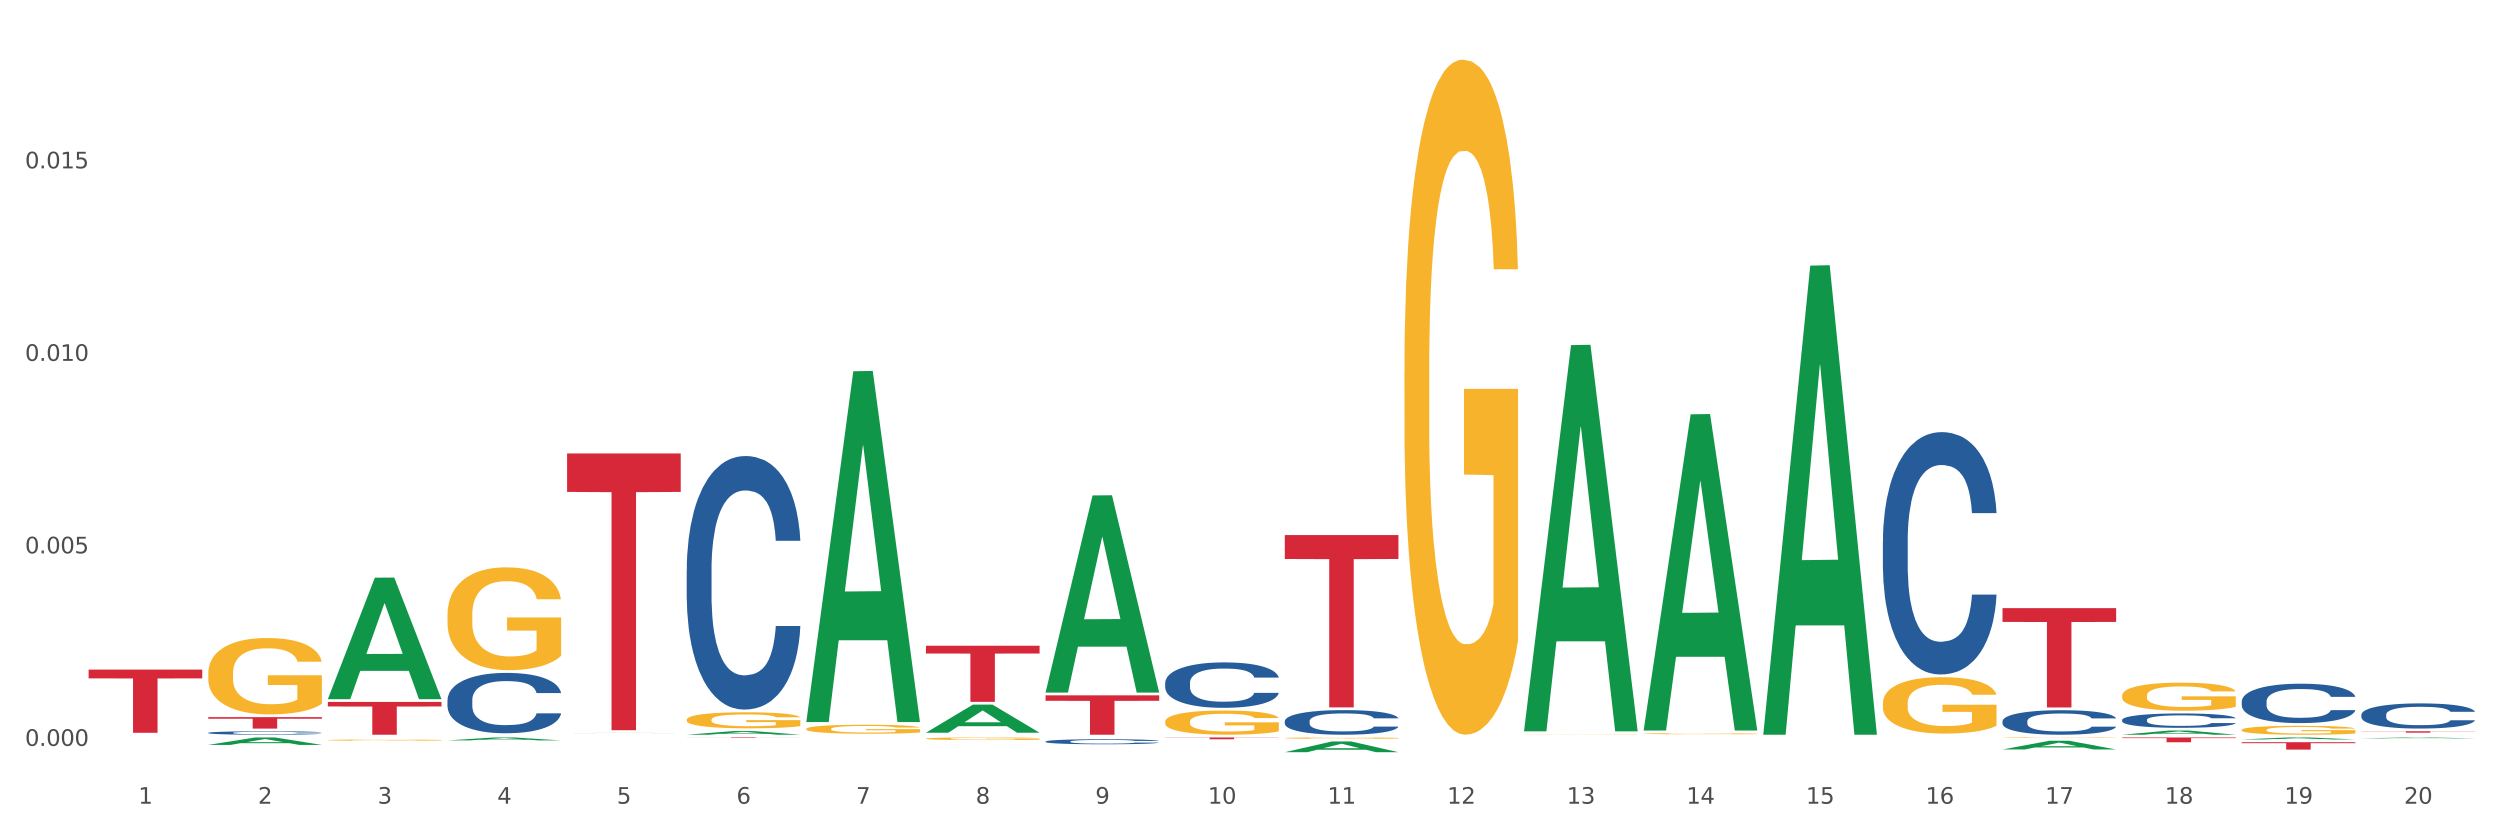 <?xml version="1.0" encoding="utf-8" standalone="no"?>
<!DOCTYPE svg PUBLIC "-//W3C//DTD SVG 1.1//EN"
  "http://www.w3.org/Graphics/SVG/1.1/DTD/svg11.dtd">
<svg xmlns:xlink="http://www.w3.org/1999/xlink" width="1080pt" height="360pt" viewBox="0 0 1080 360" xmlns="http://www.w3.org/2000/svg" version="1.1">
 <rect x="0" y="0" width="1080" height="360" fill="#333333" stroke="none"/>
 <defs>
  <style type="text/css">*{stroke-linejoin: round; stroke-linecap: butt}</style>
 </defs>
 <g id="figure_1">
  <g id="patch_1">
   <path d="M 0 360 
L 1080 360 
L 1080 0 
L 0 0 
z
" style="fill: #ffffff; stroke: #ffffff; stroke-linejoin: miter"/>
  </g>
  <g id="axes_1">
   <g id="matplotlib.axis_1">
    <g id="xtick_1">
     <g id="text_1">
      <!-- 1 -->
      <g style="fill: #4d4d4d" transform="translate(59.775 347.204) scale(0.096 -0.096)">
       <defs>
        <path id="DejaVuSans-31" d="M 794 531 
L 1825 531 
L 1825 4091 
L 703 3866 
L 703 4441 
L 1819 4666 
L 2450 4666 
L 2450 531 
L 3481 531 
L 3481 0 
L 794 0 
L 794 531 
z
" transform="scale(0.016)"/>
       </defs>
       <use xlink:href="#DejaVuSans-31"/>
      </g>
     </g>
    </g>
    <g id="xtick_2">
     <g id="text_2">
      <!-- 2 -->
      <g style="fill: #4d4d4d" transform="translate(111.45 347.204) scale(0.096 -0.096)">
       <defs>
        <path id="DejaVuSans-32" d="M 1228 531 
L 3431 531 
L 3431 0 
L 469 0 
L 469 531 
Q 828 903 1448 1529 
Q 2069 2156 2228 2338 
Q 2531 2678 2651 2914 
Q 2772 3150 2772 3378 
Q 2772 3750 2511 3984 
Q 2250 4219 1831 4219 
Q 1534 4219 1204 4116 
Q 875 4013 500 3803 
L 500 4441 
Q 881 4594 1212 4672 
Q 1544 4750 1819 4750 
Q 2544 4750 2975 4387 
Q 3406 4025 3406 3419 
Q 3406 3131 3298 2873 
Q 3191 2616 2906 2266 
Q 2828 2175 2409 1742 
Q 1991 1309 1228 531 
z
" transform="scale(0.016)"/>
       </defs>
       <use xlink:href="#DejaVuSans-32"/>
      </g>
     </g>
    </g>
    <g id="xtick_3">
     <g id="text_3">
      <!-- 3 -->
      <g style="fill: #4d4d4d" transform="translate(163.125 347.204) scale(0.096 -0.096)">
       <defs>
        <path id="DejaVuSans-33" d="M 2597 2516 
Q 3050 2419 3304 2112 
Q 3559 1806 3559 1356 
Q 3559 666 3084 287 
Q 2609 -91 1734 -91 
Q 1441 -91 1130 -33 
Q 819 25 488 141 
L 488 750 
Q 750 597 1062 519 
Q 1375 441 1716 441 
Q 2309 441 2620 675 
Q 2931 909 2931 1356 
Q 2931 1769 2642 2001 
Q 2353 2234 1838 2234 
L 1294 2234 
L 1294 2753 
L 1863 2753 
Q 2328 2753 2575 2939 
Q 2822 3125 2822 3475 
Q 2822 3834 2567 4026 
Q 2313 4219 1838 4219 
Q 1578 4219 1281 4162 
Q 984 4106 628 3988 
L 628 4550 
Q 988 4650 1302 4700 
Q 1616 4750 1894 4750 
Q 2613 4750 3031 4423 
Q 3450 4097 3450 3541 
Q 3450 3153 3228 2886 
Q 3006 2619 2597 2516 
z
" transform="scale(0.016)"/>
       </defs>
       <use xlink:href="#DejaVuSans-33"/>
      </g>
     </g>
    </g>
    <g id="xtick_4">
     <g id="text_4">
      <!-- 4 -->
      <g style="fill: #4d4d4d" transform="translate(214.8 347.204) scale(0.096 -0.096)">
       <defs>
        <path id="DejaVuSans-34" d="M 2419 4116 
L 825 1625 
L 2419 1625 
L 2419 4116 
z
M 2253 4666 
L 3047 4666 
L 3047 1625 
L 3713 1625 
L 3713 1100 
L 3047 1100 
L 3047 0 
L 2419 0 
L 2419 1100 
L 313 1100 
L 313 1709 
L 2253 4666 
z
" transform="scale(0.016)"/>
       </defs>
       <use xlink:href="#DejaVuSans-34"/>
      </g>
     </g>
    </g>
    <g id="xtick_5">
     <g id="text_5">
      <!-- 5 -->
      <g style="fill: #4d4d4d" transform="translate(266.475 347.204) scale(0.096 -0.096)">
       <defs>
        <path id="DejaVuSans-35" d="M 691 4666 
L 3169 4666 
L 3169 4134 
L 1269 4134 
L 1269 2991 
Q 1406 3038 1543 3061 
Q 1681 3084 1819 3084 
Q 2600 3084 3056 2656 
Q 3513 2228 3513 1497 
Q 3513 744 3044 326 
Q 2575 -91 1722 -91 
Q 1428 -91 1123 -41 
Q 819 9 494 109 
L 494 744 
Q 775 591 1075 516 
Q 1375 441 1709 441 
Q 2250 441 2565 725 
Q 2881 1009 2881 1497 
Q 2881 1984 2565 2268 
Q 2250 2553 1709 2553 
Q 1456 2553 1204 2497 
Q 953 2441 691 2322 
L 691 4666 
z
" transform="scale(0.016)"/>
       </defs>
       <use xlink:href="#DejaVuSans-35"/>
      </g>
     </g>
    </g>
    <g id="xtick_6">
     <g id="text_6">
      <!-- 6 -->
      <g style="fill: #4d4d4d" transform="translate(318.15 347.204) scale(0.096 -0.096)">
       <defs>
        <path id="DejaVuSans-36" d="M 2113 2584 
Q 1688 2584 1439 2293 
Q 1191 2003 1191 1497 
Q 1191 994 1439 701 
Q 1688 409 2113 409 
Q 2538 409 2786 701 
Q 3034 994 3034 1497 
Q 3034 2003 2786 2293 
Q 2538 2584 2113 2584 
z
M 3366 4563 
L 3366 3988 
Q 3128 4100 2886 4159 
Q 2644 4219 2406 4219 
Q 1781 4219 1451 3797 
Q 1122 3375 1075 2522 
Q 1259 2794 1537 2939 
Q 1816 3084 2150 3084 
Q 2853 3084 3261 2657 
Q 3669 2231 3669 1497 
Q 3669 778 3244 343 
Q 2819 -91 2113 -91 
Q 1303 -91 875 529 
Q 447 1150 447 2328 
Q 447 3434 972 4092 
Q 1497 4750 2381 4750 
Q 2619 4750 2861 4703 
Q 3103 4656 3366 4563 
z
" transform="scale(0.016)"/>
       </defs>
       <use xlink:href="#DejaVuSans-36"/>
      </g>
     </g>
    </g>
    <g id="xtick_7">
     <g id="text_7">
      <!-- 7 -->
      <g style="fill: #4d4d4d" transform="translate(369.825 347.204) scale(0.096 -0.096)">
       <defs>
        <path id="DejaVuSans-37" d="M 525 4666 
L 3525 4666 
L 3525 4397 
L 1831 0 
L 1172 0 
L 2766 4134 
L 525 4134 
L 525 4666 
z
" transform="scale(0.016)"/>
       </defs>
       <use xlink:href="#DejaVuSans-37"/>
      </g>
     </g>
    </g>
    <g id="xtick_8">
     <g id="text_8">
      <!-- 8 -->
      <g style="fill: #4d4d4d" transform="translate(421.5 347.204) scale(0.096 -0.096)">
       <defs>
        <path id="DejaVuSans-38" d="M 2034 2216 
Q 1584 2216 1326 1975 
Q 1069 1734 1069 1313 
Q 1069 891 1326 650 
Q 1584 409 2034 409 
Q 2484 409 2743 651 
Q 3003 894 3003 1313 
Q 3003 1734 2745 1975 
Q 2488 2216 2034 2216 
z
M 1403 2484 
Q 997 2584 770 2862 
Q 544 3141 544 3541 
Q 544 4100 942 4425 
Q 1341 4750 2034 4750 
Q 2731 4750 3128 4425 
Q 3525 4100 3525 3541 
Q 3525 3141 3298 2862 
Q 3072 2584 2669 2484 
Q 3125 2378 3379 2068 
Q 3634 1759 3634 1313 
Q 3634 634 3220 271 
Q 2806 -91 2034 -91 
Q 1263 -91 848 271 
Q 434 634 434 1313 
Q 434 1759 690 2068 
Q 947 2378 1403 2484 
z
M 1172 3481 
Q 1172 3119 1398 2916 
Q 1625 2713 2034 2713 
Q 2441 2713 2670 2916 
Q 2900 3119 2900 3481 
Q 2900 3844 2670 4047 
Q 2441 4250 2034 4250 
Q 1625 4250 1398 4047 
Q 1172 3844 1172 3481 
z
" transform="scale(0.016)"/>
       </defs>
       <use xlink:href="#DejaVuSans-38"/>
      </g>
     </g>
    </g>
    <g id="xtick_9">
     <g id="text_9">
      <!-- 9 -->
      <g style="fill: #4d4d4d" transform="translate(473.175 347.204) scale(0.096 -0.096)">
       <defs>
        <path id="DejaVuSans-39" d="M 703 97 
L 703 672 
Q 941 559 1184 500 
Q 1428 441 1663 441 
Q 2288 441 2617 861 
Q 2947 1281 2994 2138 
Q 2813 1869 2534 1725 
Q 2256 1581 1919 1581 
Q 1219 1581 811 2004 
Q 403 2428 403 3163 
Q 403 3881 828 4315 
Q 1253 4750 1959 4750 
Q 2769 4750 3195 4129 
Q 3622 3509 3622 2328 
Q 3622 1225 3098 567 
Q 2575 -91 1691 -91 
Q 1453 -91 1209 -44 
Q 966 3 703 97 
z
M 1959 2075 
Q 2384 2075 2632 2365 
Q 2881 2656 2881 3163 
Q 2881 3666 2632 3958 
Q 2384 4250 1959 4250 
Q 1534 4250 1286 3958 
Q 1038 3666 1038 3163 
Q 1038 2656 1286 2365 
Q 1534 2075 1959 2075 
z
" transform="scale(0.016)"/>
       </defs>
       <use xlink:href="#DejaVuSans-39"/>
      </g>
     </g>
    </g>
    <g id="xtick_10">
     <g id="text_10">
      <!-- 10 -->
      <g style="fill: #4d4d4d" transform="translate(521.796 347.204) scale(0.096 -0.096)">
       <defs>
        <path id="DejaVuSans-30" d="M 2034 4250 
Q 1547 4250 1301 3770 
Q 1056 3291 1056 2328 
Q 1056 1369 1301 889 
Q 1547 409 2034 409 
Q 2525 409 2770 889 
Q 3016 1369 3016 2328 
Q 3016 3291 2770 3770 
Q 2525 4250 2034 4250 
z
M 2034 4750 
Q 2819 4750 3233 4129 
Q 3647 3509 3647 2328 
Q 3647 1150 3233 529 
Q 2819 -91 2034 -91 
Q 1250 -91 836 529 
Q 422 1150 422 2328 
Q 422 3509 836 4129 
Q 1250 4750 2034 4750 
z
" transform="scale(0.016)"/>
       </defs>
       <use xlink:href="#DejaVuSans-31"/>
       <use xlink:href="#DejaVuSans-30" transform="translate(63.623 0)"/>
      </g>
     </g>
    </g>
    <g id="xtick_11">
     <g id="text_11">
      <!-- 11 -->
      <g style="fill: #4d4d4d" transform="translate(573.471 347.204) scale(0.096 -0.096)">
       <use xlink:href="#DejaVuSans-31"/>
       <use xlink:href="#DejaVuSans-31" transform="translate(63.623 0)"/>
      </g>
     </g>
    </g>
    <g id="xtick_12">
     <g id="text_12">
      <!-- 12 -->
      <g style="fill: #4d4d4d" transform="translate(625.146 347.204) scale(0.096 -0.096)">
       <use xlink:href="#DejaVuSans-31"/>
       <use xlink:href="#DejaVuSans-32" transform="translate(63.623 0)"/>
      </g>
     </g>
    </g>
    <g id="xtick_13">
     <g id="text_13">
      <!-- 13 -->
      <g style="fill: #4d4d4d" transform="translate(676.821 347.204) scale(0.096 -0.096)">
       <use xlink:href="#DejaVuSans-31"/>
       <use xlink:href="#DejaVuSans-33" transform="translate(63.623 0)"/>
      </g>
     </g>
    </g>
    <g id="xtick_14">
     <g id="text_14">
      <!-- 14 -->
      <g style="fill: #4d4d4d" transform="translate(728.496 347.204) scale(0.096 -0.096)">
       <use xlink:href="#DejaVuSans-31"/>
       <use xlink:href="#DejaVuSans-34" transform="translate(63.623 0)"/>
      </g>
     </g>
    </g>
    <g id="xtick_15">
     <g id="text_15">
      <!-- 15 -->
      <g style="fill: #4d4d4d" transform="translate(780.171 347.204) scale(0.096 -0.096)">
       <use xlink:href="#DejaVuSans-31"/>
       <use xlink:href="#DejaVuSans-35" transform="translate(63.623 0)"/>
      </g>
     </g>
    </g>
    <g id="xtick_16">
     <g id="text_16">
      <!-- 16 -->
      <g style="fill: #4d4d4d" transform="translate(831.846 347.204) scale(0.096 -0.096)">
       <use xlink:href="#DejaVuSans-31"/>
       <use xlink:href="#DejaVuSans-36" transform="translate(63.623 0)"/>
      </g>
     </g>
    </g>
    <g id="xtick_17">
     <g id="text_17">
      <!-- 17 -->
      <g style="fill: #4d4d4d" transform="translate(883.521 347.204) scale(0.096 -0.096)">
       <use xlink:href="#DejaVuSans-31"/>
       <use xlink:href="#DejaVuSans-37" transform="translate(63.623 0)"/>
      </g>
     </g>
    </g>
    <g id="xtick_18">
     <g id="text_18">
      <!-- 18 -->
      <g style="fill: #4d4d4d" transform="translate(935.196 347.204) scale(0.096 -0.096)">
       <use xlink:href="#DejaVuSans-31"/>
       <use xlink:href="#DejaVuSans-38" transform="translate(63.623 0)"/>
      </g>
     </g>
    </g>
    <g id="xtick_19">
     <g id="text_19">
      <!-- 19 -->
      <g style="fill: #4d4d4d" transform="translate(986.871 347.204) scale(0.096 -0.096)">
       <use xlink:href="#DejaVuSans-31"/>
       <use xlink:href="#DejaVuSans-39" transform="translate(63.623 0)"/>
      </g>
     </g>
    </g>
    <g id="xtick_20">
     <g id="text_20">
      <!-- 20 -->
      <g style="fill: #4d4d4d" transform="translate(1038.546 347.204) scale(0.096 -0.096)">
       <use xlink:href="#DejaVuSans-32"/>
       <use xlink:href="#DejaVuSans-30" transform="translate(63.623 0)"/>
      </g>
     </g>
    </g>
    <g id="xtick_21"/>
    <g id="xtick_22"/>
    <g id="xtick_23"/>
    <g id="xtick_24"/>
    <g id="xtick_25"/>
    <g id="xtick_26"/>
    <g id="xtick_27"/>
    <g id="xtick_28"/>
    <g id="xtick_29"/>
    <g id="xtick_30"/>
    <g id="xtick_31"/>
    <g id="xtick_32"/>
    <g id="xtick_33"/>
    <g id="xtick_34"/>
    <g id="xtick_35"/>
    <g id="xtick_36"/>
    <g id="xtick_37"/>
    <g id="xtick_38"/>
    <g id="xtick_39"/>
   </g>
   <g id="matplotlib.axis_2">
    <g id="ytick_1">
     <g id="text_21">
      <!-- 0.000 -->
      <g style="fill: #4d4d4d" transform="translate(10.8 322.218) scale(0.096 -0.096)">
       <defs>
        <path id="DejaVuSans-2e" d="M 684 794 
L 1344 794 
L 1344 0 
L 684 0 
L 684 794 
z
" transform="scale(0.016)"/>
       </defs>
       <use xlink:href="#DejaVuSans-30"/>
       <use xlink:href="#DejaVuSans-2e" transform="translate(63.623 0)"/>
       <use xlink:href="#DejaVuSans-30" transform="translate(95.41 0)"/>
       <use xlink:href="#DejaVuSans-30" transform="translate(159.033 0)"/>
       <use xlink:href="#DejaVuSans-30" transform="translate(222.656 0)"/>
      </g>
     </g>
    </g>
    <g id="ytick_2">
     <g id="text_22">
      <!-- 0.005 -->
      <g style="fill: #4d4d4d" transform="translate(10.8 239.057) scale(0.096 -0.096)">
       <use xlink:href="#DejaVuSans-30"/>
       <use xlink:href="#DejaVuSans-2e" transform="translate(63.623 0)"/>
       <use xlink:href="#DejaVuSans-30" transform="translate(95.41 0)"/>
       <use xlink:href="#DejaVuSans-30" transform="translate(159.033 0)"/>
       <use xlink:href="#DejaVuSans-35" transform="translate(222.656 0)"/>
      </g>
     </g>
    </g>
    <g id="ytick_3">
     <g id="text_23">
      <!-- 0.010 -->
      <g style="fill: #4d4d4d" transform="translate(10.8 155.895) scale(0.096 -0.096)">
       <use xlink:href="#DejaVuSans-30"/>
       <use xlink:href="#DejaVuSans-2e" transform="translate(63.623 0)"/>
       <use xlink:href="#DejaVuSans-30" transform="translate(95.41 0)"/>
       <use xlink:href="#DejaVuSans-31" transform="translate(159.033 0)"/>
       <use xlink:href="#DejaVuSans-30" transform="translate(222.656 0)"/>
      </g>
     </g>
    </g>
    <g id="ytick_4">
     <g id="text_24">
      <!-- 0.015 -->
      <g style="fill: #4d4d4d" transform="translate(10.8 72.734) scale(0.096 -0.096)">
       <use xlink:href="#DejaVuSans-30"/>
       <use xlink:href="#DejaVuSans-2e" transform="translate(63.623 0)"/>
       <use xlink:href="#DejaVuSans-30" transform="translate(95.41 0)"/>
       <use xlink:href="#DejaVuSans-31" transform="translate(159.033 0)"/>
       <use xlink:href="#DejaVuSans-35" transform="translate(222.656 0)"/>
      </g>
     </g>
    </g>
    <g id="ytick_5"/>
    <g id="ytick_6"/>
    <g id="ytick_7"/>
    <g id="ytick_8"/>
   </g>
   <g id="PolyCollection_1">
    <path d="M 89.958 321.794 
L 90.009 321.791 
L 110.252 318.574 
L 118.654 318.571 
L 139.049 321.8 
L 129.332 321.8 
L 124.929 321.048 
L 104.027 321.048 
L 103.876 321.06 
L 99.624 321.8 
L 89.958 321.8 
L 89.958 321.794 
L 106.659 320.599 
L 122.298 320.596 
L 114.554 319.259 
L 114.453 319.253 
L 114.352 319.262 
L 106.609 320.596 
L 106.659 320.599 
L 89.958 321.794 
z
" clip-path="url(#p9d568a28e4)" style="fill: #109648"/>
    <path d="M 451.683 320.328 
L 451.741 320.326 
L 451.741 320.27 
L 451.915 320.194 
L 452.554 320.055 
L 453.366 319.949 
L 454.759 319.826 
L 455.513 319.774 
L 456.5 319.716 
L 458.531 319.623 
L 460.852 319.543 
L 462.476 319.499 
L 463.695 319.472 
L 466.422 319.422 
L 467.989 319.4 
L 469.614 319.382 
L 471.006 319.37 
L 473.328 319.356 
L 475.184 319.35 
L 477.331 319.348 
L 479.13 319.35 
L 481.509 319.358 
L 484.991 319.382 
L 486.326 319.396 
L 488.125 319.42 
L 489.981 319.452 
L 491.49 319.483 
L 493.231 319.529 
L 495.03 319.589 
L 496.771 319.665 
L 497.989 319.734 
L 498.976 319.808 
L 499.846 319.898 
L 500.484 319.995 
L 500.775 320.077 
L 490.156 320.077 
L 489.865 320.003 
L 489.285 319.924 
L 488.705 319.87 
L 488.067 319.826 
L 487.08 319.776 
L 486.21 319.744 
L 484.759 319.706 
L 483.424 319.683 
L 482.322 319.669 
L 480.987 319.657 
L 478.144 319.645 
L 476.113 319.645 
L 474.836 319.649 
L 473.27 319.659 
L 471.935 319.673 
L 470.368 319.697 
L 469.15 319.722 
L 467.931 319.756 
L 467.235 319.78 
L 466.19 319.824 
L 465.494 319.86 
L 464.565 319.922 
L 464.043 319.965 
L 463.115 320.079 
L 462.709 320.162 
L 462.534 320.22 
L 462.418 320.284 
L 462.418 320.595 
L 462.767 320.734 
L 463.057 320.794 
L 463.521 320.861 
L 464.391 320.949 
L 465.668 321.035 
L 467.003 321.096 
L 468.105 321.134 
L 469.15 321.162 
L 470.194 321.184 
L 471.471 321.204 
L 472.515 321.216 
L 474.082 321.228 
L 475.939 321.234 
L 477.389 321.234 
L 480.349 321.224 
L 481.684 321.214 
L 482.96 321.2 
L 484.353 321.178 
L 485.455 321.154 
L 486.094 321.136 
L 487.138 321.098 
L 487.951 321.058 
L 488.647 321.013 
L 489.111 320.973 
L 489.633 320.913 
L 490.039 320.845 
L 490.156 320.81 
L 500.775 320.81 
L 500.542 320.881 
L 500.136 320.951 
L 499.324 321.044 
L 498.686 321.098 
L 497.699 321.164 
L 496.655 321.22 
L 495.204 321.281 
L 493.869 321.327 
L 492.477 321.367 
L 490.968 321.403 
L 488.241 321.453 
L 487.254 321.467 
L 485.165 321.49 
L 483.54 321.504 
L 481.161 321.518 
L 478.724 321.526 
L 476.171 321.528 
L 473.908 321.524 
L 471.413 321.512 
L 469.846 321.5 
L 468.105 321.483 
L 466.074 321.455 
L 464.159 321.421 
L 462.36 321.381 
L 460.678 321.335 
L 459.111 321.283 
L 457.08 321.198 
L 455.571 321.114 
L 454.469 321.037 
L 453.714 320.971 
L 452.96 320.887 
L 452.554 320.829 
L 451.915 320.69 
L 451.683 320.561 
L 451.683 320.328 
z
" clip-path="url(#p9d568a28e4)" style="fill: #255c99"/>
    <path d="M 296.658 246.219 
L 296.716 246.119 
L 296.716 243.318 
L 296.89 239.517 
L 297.529 232.515 
L 298.341 227.213 
L 299.734 221.011 
L 300.488 218.411 
L 301.474 215.51 
L 303.505 210.808 
L 305.827 206.807 
L 307.451 204.607 
L 308.67 203.206 
L 311.397 200.705 
L 312.964 199.605 
L 314.589 198.705 
L 315.981 198.105 
L 318.302 197.404 
L 320.159 197.104 
L 322.306 197.004 
L 324.105 197.104 
L 326.484 197.504 
L 329.966 198.705 
L 331.301 199.405 
L 333.099 200.605 
L 334.956 202.206 
L 336.465 203.806 
L 338.206 206.107 
L 340.005 209.108 
L 341.746 212.909 
L 342.964 216.41 
L 343.951 220.111 
L 344.821 224.612 
L 345.459 229.514 
L 345.749 233.615 
L 335.13 233.615 
L 334.84 229.914 
L 334.26 225.913 
L 333.68 223.212 
L 333.041 221.011 
L 332.055 218.511 
L 331.185 216.91 
L 329.734 215.01 
L 328.399 213.809 
L 327.297 213.109 
L 325.962 212.509 
L 323.119 211.909 
L 321.088 211.909 
L 319.811 212.109 
L 318.244 212.609 
L 316.91 213.309 
L 315.343 214.509 
L 314.124 215.81 
L 312.906 217.51 
L 312.21 218.711 
L 311.165 220.911 
L 310.469 222.712 
L 309.54 225.813 
L 309.018 228.013 
L 308.09 233.715 
L 307.683 237.916 
L 307.509 240.817 
L 307.393 244.018 
L 307.393 259.623 
L 307.741 266.625 
L 308.032 269.626 
L 308.496 273.027 
L 309.366 277.428 
L 310.643 281.729 
L 311.977 284.83 
L 313.08 286.731 
L 314.124 288.131 
L 315.169 289.232 
L 316.446 290.232 
L 317.49 290.832 
L 319.057 291.432 
L 320.914 291.732 
L 322.364 291.732 
L 325.324 291.232 
L 326.658 290.732 
L 327.935 290.032 
L 329.328 288.932 
L 330.43 287.731 
L 331.069 286.831 
L 332.113 284.93 
L 332.925 282.93 
L 333.622 280.629 
L 334.086 278.628 
L 334.608 275.628 
L 335.014 272.227 
L 335.13 270.426 
L 345.749 270.426 
L 345.517 274.027 
L 345.111 277.528 
L 344.299 282.23 
L 343.66 284.93 
L 342.674 288.231 
L 341.63 291.032 
L 340.179 294.133 
L 338.844 296.434 
L 337.452 298.434 
L 335.943 300.235 
L 333.216 302.736 
L 332.229 303.436 
L 330.14 304.636 
L 328.515 305.336 
L 326.136 306.037 
L 323.699 306.437 
L 321.146 306.537 
L 318.883 306.337 
L 316.388 305.737 
L 314.821 305.136 
L 313.08 304.236 
L 311.049 302.836 
L 309.134 301.135 
L 307.335 299.135 
L 305.652 296.834 
L 304.086 294.233 
L 302.055 289.932 
L 300.546 285.731 
L 299.444 281.829 
L 298.689 278.528 
L 297.935 274.327 
L 297.529 271.426 
L 296.89 264.424 
L 296.658 257.922 
L 296.658 246.219 
z
" clip-path="url(#p9d568a28e4)" style="fill: #255c99"/>
    <path d="M 193.308 302.409 
L 193.366 302.385 
L 193.366 301.719 
L 193.54 300.814 
L 194.179 299.146 
L 194.991 297.884 
L 196.384 296.407 
L 197.138 295.788 
L 198.124 295.098 
L 200.155 293.978 
L 202.476 293.025 
L 204.101 292.501 
L 205.32 292.168 
L 208.047 291.573 
L 209.614 291.311 
L 211.239 291.096 
L 212.631 290.953 
L 214.952 290.787 
L 216.809 290.715 
L 218.956 290.691 
L 220.755 290.715 
L 223.134 290.81 
L 226.616 291.096 
L 227.951 291.263 
L 229.749 291.549 
L 231.606 291.93 
L 233.115 292.311 
L 234.856 292.859 
L 236.655 293.573 
L 238.395 294.478 
L 239.614 295.312 
L 240.601 296.193 
L 241.471 297.265 
L 242.109 298.432 
L 242.399 299.408 
L 231.78 299.408 
L 231.49 298.527 
L 230.91 297.574 
L 230.33 296.931 
L 229.691 296.407 
L 228.705 295.812 
L 227.834 295.431 
L 226.384 294.978 
L 225.049 294.693 
L 223.947 294.526 
L 222.612 294.383 
L 219.769 294.24 
L 217.738 294.24 
L 216.461 294.288 
L 214.894 294.407 
L 213.56 294.574 
L 211.993 294.859 
L 210.774 295.169 
L 209.556 295.574 
L 208.859 295.86 
L 207.815 296.384 
L 207.119 296.812 
L 206.19 297.551 
L 205.668 298.075 
L 204.74 299.432 
L 204.333 300.433 
L 204.159 301.123 
L 204.043 301.885 
L 204.043 305.601 
L 204.391 307.268 
L 204.682 307.982 
L 205.146 308.792 
L 206.016 309.84 
L 207.293 310.864 
L 208.627 311.603 
L 209.73 312.055 
L 210.774 312.389 
L 211.819 312.651 
L 213.095 312.889 
L 214.14 313.032 
L 215.707 313.175 
L 217.564 313.246 
L 219.014 313.246 
L 221.974 313.127 
L 223.308 313.008 
L 224.585 312.841 
L 225.978 312.579 
L 227.08 312.293 
L 227.718 312.079 
L 228.763 311.626 
L 229.575 311.15 
L 230.272 310.602 
L 230.736 310.126 
L 231.258 309.412 
L 231.664 308.602 
L 231.78 308.173 
L 242.399 308.173 
L 242.167 309.03 
L 241.761 309.864 
L 240.949 310.983 
L 240.31 311.626 
L 239.324 312.412 
L 238.279 313.079 
L 236.829 313.818 
L 235.494 314.365 
L 234.101 314.842 
L 232.593 315.27 
L 229.865 315.866 
L 228.879 316.033 
L 226.79 316.318 
L 225.165 316.485 
L 222.786 316.652 
L 220.349 316.747 
L 217.796 316.771 
L 215.533 316.723 
L 213.037 316.58 
L 211.471 316.438 
L 209.73 316.223 
L 207.699 315.89 
L 205.784 315.485 
L 203.985 315.008 
L 202.302 314.461 
L 200.736 313.841 
L 198.705 312.817 
L 197.196 311.817 
L 196.093 310.888 
L 195.339 310.102 
L 194.585 309.102 
L 194.179 308.411 
L 193.54 306.744 
L 193.308 305.196 
L 193.308 302.409 
z
" clip-path="url(#p9d568a28e4)" style="fill: #255c99"/>
    <path d="M 89.958 316.583 
L 90.016 316.582 
L 90.016 316.544 
L 90.19 316.492 
L 90.828 316.398 
L 91.641 316.326 
L 93.033 316.242 
L 93.788 316.207 
L 94.774 316.167 
L 96.805 316.104 
L 99.126 316.05 
L 100.751 316.02 
L 101.97 316.001 
L 104.697 315.967 
L 106.264 315.952 
L 107.889 315.94 
L 109.281 315.932 
L 111.602 315.922 
L 113.459 315.918 
L 115.606 315.917 
L 117.405 315.918 
L 119.784 315.924 
L 123.266 315.94 
L 124.6 315.949 
L 126.399 315.966 
L 128.256 315.987 
L 129.765 316.009 
L 131.506 316.04 
L 133.305 316.081 
L 135.045 316.132 
L 136.264 316.18 
L 137.25 316.23 
L 138.121 316.291 
L 138.759 316.357 
L 139.049 316.413 
L 128.43 316.413 
L 128.14 316.362 
L 127.56 316.308 
L 126.98 316.272 
L 126.341 316.242 
L 125.355 316.208 
L 124.484 316.186 
L 123.034 316.161 
L 121.699 316.144 
L 120.597 316.135 
L 119.262 316.127 
L 116.419 316.119 
L 114.388 316.119 
L 113.111 316.121 
L 111.544 316.128 
L 110.21 316.138 
L 108.643 316.154 
L 107.424 316.171 
L 106.206 316.194 
L 105.509 316.211 
L 104.465 316.241 
L 103.769 316.265 
L 102.84 316.307 
L 102.318 316.337 
L 101.389 316.414 
L 100.983 316.471 
L 100.809 316.51 
L 100.693 316.553 
L 100.693 316.765 
L 101.041 316.859 
L 101.331 316.9 
L 101.796 316.946 
L 102.666 317.006 
L 103.943 317.064 
L 105.277 317.106 
L 106.38 317.132 
L 107.424 317.151 
L 108.469 317.166 
L 109.745 317.179 
L 110.79 317.187 
L 112.357 317.195 
L 114.214 317.199 
L 115.664 317.199 
L 118.624 317.193 
L 119.958 317.186 
L 121.235 317.176 
L 122.628 317.161 
L 123.73 317.145 
L 124.368 317.133 
L 125.413 317.107 
L 126.225 317.08 
L 126.922 317.049 
L 127.386 317.022 
L 127.908 316.981 
L 128.314 316.935 
L 128.43 316.911 
L 139.049 316.911 
L 138.817 316.96 
L 138.411 317.007 
L 137.599 317.071 
L 136.96 317.107 
L 135.974 317.152 
L 134.929 317.19 
L 133.479 317.232 
L 132.144 317.263 
L 130.751 317.29 
L 129.243 317.315 
L 126.515 317.348 
L 125.529 317.358 
L 123.44 317.374 
L 121.815 317.384 
L 119.436 317.393 
L 116.999 317.398 
L 114.446 317.4 
L 112.183 317.397 
L 109.687 317.389 
L 108.121 317.381 
L 106.38 317.369 
L 104.349 317.35 
L 102.434 317.327 
L 100.635 317.3 
L 98.952 317.268 
L 97.386 317.233 
L 95.355 317.175 
L 93.846 317.118 
L 92.743 317.065 
L 91.989 317.021 
L 91.235 316.964 
L 90.828 316.924 
L 90.19 316.83 
L 89.958 316.742 
L 89.958 316.583 
z
" clip-path="url(#p9d568a28e4)" style="fill: #255c99"/>
    <path d="M 38.283 289.273 
L 87.374 289.273 
L 87.374 293.067 
L 68.063 293.093 
L 68.063 316.576 
L 57.477 316.576 
L 57.477 293.093 
L 38.283 293.067 
L 38.283 289.299 
L 38.283 289.273 
z
" clip-path="url(#p9d568a28e4)" style="fill: #d62839"/>
    <path d="M 89.958 309.81 
L 139.049 309.81 
L 139.049 310.496 
L 119.739 310.501 
L 119.739 314.746 
L 109.152 314.746 
L 109.152 310.501 
L 89.958 310.496 
L 89.958 309.815 
L 89.958 309.81 
z
" clip-path="url(#p9d568a28e4)" style="fill: #d62839"/>
    <path d="M 141.633 303.236 
L 190.724 303.236 
L 190.724 305.204 
L 171.414 305.217 
L 171.414 317.4 
L 160.828 317.4 
L 160.828 305.217 
L 141.633 305.204 
L 141.633 303.249 
L 141.633 303.236 
z
" clip-path="url(#p9d568a28e4)" style="fill: #d62839"/>
    <path d="M 244.983 195.892 
L 294.074 195.892 
L 294.074 212.505 
L 274.764 212.617 
L 274.764 315.441 
L 264.178 315.441 
L 264.178 212.617 
L 244.983 212.505 
L 244.983 196.004 
L 244.983 195.892 
z
" clip-path="url(#p9d568a28e4)" style="fill: #d62839"/>
    <path d="M 296.658 318.571 
L 345.749 318.571 
L 345.749 318.605 
L 326.439 318.606 
L 326.439 318.818 
L 315.853 318.818 
L 315.853 318.606 
L 296.658 318.605 
L 296.658 318.571 
L 296.658 318.571 
z
" clip-path="url(#p9d568a28e4)" style="fill: #d62839"/>
    <path d="M 400.008 278.953 
L 449.1 278.953 
L 449.1 282.323 
L 429.789 282.346 
L 429.789 303.201 
L 419.203 303.201 
L 419.203 282.346 
L 400.008 282.323 
L 400.008 278.976 
L 400.008 278.953 
z
" clip-path="url(#p9d568a28e4)" style="fill: #d62839"/>
    <path d="M 451.683 300.388 
L 500.775 300.388 
L 500.775 302.752 
L 481.464 302.768 
L 481.464 317.4 
L 470.878 317.4 
L 470.878 302.768 
L 451.683 302.752 
L 451.683 300.404 
L 451.683 300.388 
z
" clip-path="url(#p9d568a28e4)" style="fill: #d62839"/>
    <path d="M 503.358 318.571 
L 552.45 318.571 
L 552.45 318.683 
L 533.139 318.684 
L 533.139 319.377 
L 522.553 319.377 
L 522.553 318.684 
L 503.358 318.683 
L 503.358 318.572 
L 503.358 318.571 
z
" clip-path="url(#p9d568a28e4)" style="fill: #d62839"/>
    <path d="M 555.033 231.138 
L 604.125 231.138 
L 604.125 241.485 
L 584.814 241.555 
L 584.814 305.596 
L 574.228 305.596 
L 574.228 241.555 
L 555.033 241.485 
L 555.033 231.208 
L 555.033 231.138 
z
" clip-path="url(#p9d568a28e4)" style="fill: #d62839"/>
    <path d="M 865.084 262.703 
L 914.175 262.703 
L 914.175 268.67 
L 894.864 268.71 
L 894.864 305.639 
L 884.278 305.639 
L 884.278 268.71 
L 865.084 268.67 
L 865.084 262.743 
L 865.084 262.703 
z
" clip-path="url(#p9d568a28e4)" style="fill: #d62839"/>
    <path d="M 916.759 318.571 
L 965.85 318.571 
L 965.85 318.861 
L 946.539 318.863 
L 946.539 320.657 
L 935.953 320.657 
L 935.953 318.863 
L 916.759 318.861 
L 916.759 318.573 
L 916.759 318.571 
z
" clip-path="url(#p9d568a28e4)" style="fill: #d62839"/>
    <path d="M 503.358 294.973 
L 503.416 294.956 
L 503.416 294.454 
L 503.59 293.773 
L 504.229 292.518 
L 505.041 291.568 
L 506.434 290.457 
L 507.188 289.991 
L 508.175 289.472 
L 510.206 288.629 
L 512.527 287.913 
L 514.151 287.518 
L 515.37 287.267 
L 518.097 286.819 
L 519.664 286.622 
L 521.289 286.461 
L 522.682 286.353 
L 525.003 286.228 
L 526.859 286.174 
L 529.007 286.156 
L 530.805 286.174 
L 533.184 286.246 
L 536.666 286.461 
L 538.001 286.586 
L 539.8 286.801 
L 541.657 287.088 
L 543.165 287.375 
L 544.906 287.787 
L 546.705 288.325 
L 548.446 289.006 
L 549.664 289.633 
L 550.651 290.296 
L 551.521 291.103 
L 552.159 291.981 
L 552.45 292.715 
L 541.831 292.715 
L 541.54 292.052 
L 540.96 291.335 
L 540.38 290.852 
L 539.742 290.457 
L 538.755 290.009 
L 537.885 289.723 
L 536.434 289.382 
L 535.099 289.167 
L 533.997 289.042 
L 532.662 288.934 
L 529.819 288.827 
L 527.788 288.827 
L 526.511 288.862 
L 524.945 288.952 
L 523.61 289.077 
L 522.043 289.292 
L 520.825 289.525 
L 519.606 289.83 
L 518.91 290.045 
L 517.865 290.439 
L 517.169 290.762 
L 516.24 291.318 
L 515.718 291.712 
L 514.79 292.733 
L 514.384 293.486 
L 514.209 294.006 
L 514.093 294.579 
L 514.093 297.375 
L 514.442 298.629 
L 514.732 299.167 
L 515.196 299.776 
L 516.066 300.565 
L 517.343 301.335 
L 518.678 301.891 
L 519.78 302.232 
L 520.825 302.482 
L 521.869 302.68 
L 523.146 302.859 
L 524.19 302.966 
L 525.757 303.074 
L 527.614 303.128 
L 529.065 303.128 
L 532.024 303.038 
L 533.359 302.948 
L 534.635 302.823 
L 536.028 302.626 
L 537.13 302.411 
L 537.769 302.249 
L 538.813 301.909 
L 539.626 301.551 
L 540.322 301.138 
L 540.786 300.78 
L 541.308 300.242 
L 541.715 299.633 
L 541.831 299.31 
L 552.45 299.31 
L 552.218 299.956 
L 551.811 300.583 
L 550.999 301.425 
L 550.361 301.909 
L 549.374 302.5 
L 548.33 303.002 
L 546.879 303.558 
L 545.544 303.97 
L 544.152 304.328 
L 542.643 304.651 
L 539.916 305.099 
L 538.929 305.224 
L 536.84 305.439 
L 535.215 305.565 
L 532.836 305.69 
L 530.399 305.762 
L 527.846 305.78 
L 525.583 305.744 
L 523.088 305.637 
L 521.521 305.529 
L 519.78 305.368 
L 517.749 305.117 
L 515.834 304.812 
L 514.035 304.454 
L 512.353 304.042 
L 510.786 303.576 
L 508.755 302.805 
L 507.246 302.052 
L 506.144 301.353 
L 505.389 300.762 
L 504.635 300.009 
L 504.229 299.49 
L 503.59 298.235 
L 503.358 297.07 
L 503.358 294.973 
z
" clip-path="url(#p9d568a28e4)" style="fill: #255c99"/>
    <path d="M 555.033 311.544 
L 555.091 311.535 
L 555.091 311.263 
L 555.265 310.894 
L 555.904 310.214 
L 556.716 309.699 
L 558.109 309.097 
L 558.863 308.845 
L 559.85 308.563 
L 561.881 308.107 
L 564.202 307.718 
L 565.826 307.505 
L 567.045 307.369 
L 569.772 307.126 
L 571.339 307.019 
L 572.964 306.932 
L 574.357 306.874 
L 576.678 306.806 
L 578.535 306.776 
L 580.682 306.767 
L 582.48 306.776 
L 584.86 306.815 
L 588.341 306.932 
L 589.676 307 
L 591.475 307.116 
L 593.332 307.272 
L 594.84 307.427 
L 596.581 307.65 
L 598.38 307.942 
L 600.121 308.311 
L 601.339 308.651 
L 602.326 309.01 
L 603.196 309.447 
L 603.835 309.923 
L 604.125 310.321 
L 593.506 310.321 
L 593.215 309.962 
L 592.635 309.573 
L 592.055 309.311 
L 591.417 309.097 
L 590.43 308.855 
L 589.56 308.699 
L 588.109 308.515 
L 586.774 308.398 
L 585.672 308.33 
L 584.337 308.272 
L 581.494 308.214 
L 579.463 308.214 
L 578.186 308.233 
L 576.62 308.282 
L 575.285 308.35 
L 573.718 308.466 
L 572.5 308.592 
L 571.281 308.757 
L 570.585 308.874 
L 569.54 309.088 
L 568.844 309.262 
L 567.915 309.563 
L 567.393 309.777 
L 566.465 310.331 
L 566.059 310.738 
L 565.885 311.02 
L 565.768 311.331 
L 565.768 312.846 
L 566.117 313.525 
L 566.407 313.817 
L 566.871 314.147 
L 567.741 314.574 
L 569.018 314.992 
L 570.353 315.293 
L 571.455 315.477 
L 572.5 315.613 
L 573.544 315.72 
L 574.821 315.817 
L 575.865 315.875 
L 577.432 315.934 
L 579.289 315.963 
L 580.74 315.963 
L 583.699 315.914 
L 585.034 315.866 
L 586.31 315.798 
L 587.703 315.691 
L 588.805 315.574 
L 589.444 315.487 
L 590.488 315.302 
L 591.301 315.108 
L 591.997 314.885 
L 592.461 314.691 
L 592.983 314.399 
L 593.39 314.069 
L 593.506 313.894 
L 604.125 313.894 
L 603.893 314.244 
L 603.486 314.584 
L 602.674 315.04 
L 602.036 315.302 
L 601.049 315.623 
L 600.005 315.895 
L 598.554 316.196 
L 597.219 316.419 
L 595.827 316.613 
L 594.318 316.788 
L 591.591 317.031 
L 590.604 317.099 
L 588.515 317.215 
L 586.89 317.283 
L 584.511 317.351 
L 582.074 317.39 
L 579.521 317.4 
L 577.258 317.38 
L 574.763 317.322 
L 573.196 317.264 
L 571.455 317.177 
L 569.424 317.041 
L 567.509 316.875 
L 565.71 316.681 
L 564.028 316.458 
L 562.461 316.205 
L 560.43 315.788 
L 558.921 315.38 
L 557.819 315.001 
L 557.064 314.681 
L 556.31 314.273 
L 555.904 313.991 
L 555.265 313.312 
L 555.033 312.681 
L 555.033 311.544 
z
" clip-path="url(#p9d568a28e4)" style="fill: #255c99"/>
    <path d="M 813.409 233.72 
L 813.467 233.624 
L 813.467 230.947 
L 813.641 227.313 
L 814.279 220.619 
L 815.091 215.551 
L 816.484 209.623 
L 817.238 207.136 
L 818.225 204.363 
L 820.256 199.869 
L 822.577 196.044 
L 824.202 193.94 
L 825.42 192.602 
L 828.148 190.211 
L 829.714 189.159 
L 831.339 188.299 
L 832.732 187.725 
L 835.053 187.055 
L 836.91 186.769 
L 839.057 186.673 
L 840.856 186.769 
L 843.235 187.151 
L 846.716 188.299 
L 848.051 188.968 
L 849.85 190.115 
L 851.707 191.645 
L 853.215 193.175 
L 854.956 195.375 
L 856.755 198.243 
L 858.496 201.877 
L 859.715 205.224 
L 860.701 208.762 
L 861.571 213.065 
L 862.21 217.751 
L 862.5 221.671 
L 851.881 221.671 
L 851.591 218.133 
L 851.01 214.308 
L 850.43 211.726 
L 849.792 209.623 
L 848.805 207.232 
L 847.935 205.702 
L 846.484 203.885 
L 845.15 202.738 
L 844.047 202.068 
L 842.712 201.495 
L 839.869 200.921 
L 837.838 200.921 
L 836.562 201.112 
L 834.995 201.59 
L 833.66 202.26 
L 832.093 203.407 
L 830.875 204.65 
L 829.656 206.276 
L 828.96 207.423 
L 827.915 209.527 
L 827.219 211.248 
L 826.291 214.212 
L 825.768 216.316 
L 824.84 221.767 
L 824.434 225.783 
L 824.26 228.556 
L 824.144 231.616 
L 824.144 246.533 
L 824.492 253.227 
L 824.782 256.095 
L 825.246 259.347 
L 826.117 263.554 
L 827.393 267.666 
L 828.728 270.63 
L 829.83 272.447 
L 830.875 273.786 
L 831.919 274.838 
L 833.196 275.794 
L 834.24 276.368 
L 835.807 276.941 
L 837.664 277.228 
L 839.115 277.228 
L 842.074 276.75 
L 843.409 276.272 
L 844.685 275.603 
L 846.078 274.551 
L 847.181 273.403 
L 847.819 272.543 
L 848.863 270.726 
L 849.676 268.813 
L 850.372 266.614 
L 850.836 264.702 
L 851.359 261.833 
L 851.765 258.582 
L 851.881 256.86 
L 862.5 256.86 
L 862.268 260.303 
L 861.862 263.65 
L 861.049 268.144 
L 860.411 270.726 
L 859.424 273.881 
L 858.38 276.559 
L 856.929 279.523 
L 855.595 281.722 
L 854.202 283.635 
L 852.693 285.356 
L 849.966 287.747 
L 848.979 288.416 
L 846.89 289.564 
L 845.266 290.233 
L 842.887 290.902 
L 840.449 291.285 
L 837.896 291.38 
L 835.633 291.189 
L 833.138 290.615 
L 831.571 290.042 
L 829.83 289.181 
L 827.799 287.842 
L 825.884 286.217 
L 824.086 284.304 
L 822.403 282.105 
L 820.836 279.619 
L 818.805 275.507 
L 817.296 271.491 
L 816.194 267.761 
L 815.44 264.606 
L 814.685 260.59 
L 814.279 257.817 
L 813.641 251.123 
L 813.409 244.908 
L 813.409 233.72 
z
" clip-path="url(#p9d568a28e4)" style="fill: #255c99"/>
    <path d="M 865.084 311.568 
L 865.142 311.558 
L 865.142 311.288 
L 865.316 310.92 
L 865.954 310.243 
L 866.766 309.731 
L 868.159 309.131 
L 868.913 308.88 
L 869.9 308.599 
L 871.931 308.145 
L 874.252 307.758 
L 875.877 307.545 
L 877.095 307.41 
L 879.823 307.168 
L 881.389 307.061 
L 883.014 306.974 
L 884.407 306.916 
L 886.728 306.849 
L 888.585 306.82 
L 890.732 306.81 
L 892.531 306.82 
L 894.91 306.858 
L 898.391 306.974 
L 899.726 307.042 
L 901.525 307.158 
L 903.382 307.313 
L 904.89 307.468 
L 906.631 307.69 
L 908.43 307.98 
L 910.171 308.348 
L 911.39 308.686 
L 912.376 309.044 
L 913.246 309.479 
L 913.885 309.953 
L 914.175 310.35 
L 903.556 310.35 
L 903.266 309.992 
L 902.685 309.605 
L 902.105 309.344 
L 901.467 309.131 
L 900.48 308.889 
L 899.61 308.735 
L 898.159 308.551 
L 896.825 308.435 
L 895.722 308.367 
L 894.388 308.309 
L 891.544 308.251 
L 889.513 308.251 
L 888.237 308.27 
L 886.67 308.319 
L 885.335 308.386 
L 883.768 308.502 
L 882.55 308.628 
L 881.331 308.793 
L 880.635 308.909 
L 879.59 309.121 
L 878.894 309.295 
L 877.966 309.595 
L 877.443 309.808 
L 876.515 310.359 
L 876.109 310.765 
L 875.935 311.046 
L 875.819 311.355 
L 875.819 312.864 
L 876.167 313.541 
L 876.457 313.831 
L 876.921 314.16 
L 877.792 314.586 
L 879.068 315.001 
L 880.403 315.301 
L 881.505 315.485 
L 882.55 315.62 
L 883.594 315.727 
L 884.871 315.823 
L 885.915 315.881 
L 887.482 315.94 
L 889.339 315.969 
L 890.79 315.969 
L 893.749 315.92 
L 895.084 315.872 
L 896.36 315.804 
L 897.753 315.698 
L 898.856 315.582 
L 899.494 315.495 
L 900.538 315.311 
L 901.351 315.117 
L 902.047 314.895 
L 902.511 314.702 
L 903.034 314.411 
L 903.44 314.083 
L 903.556 313.909 
L 914.175 313.909 
L 913.943 314.257 
L 913.537 314.595 
L 912.724 315.05 
L 912.086 315.311 
L 911.099 315.63 
L 910.055 315.901 
L 908.604 316.201 
L 907.27 316.423 
L 905.877 316.616 
L 904.368 316.791 
L 901.641 317.032 
L 900.654 317.1 
L 898.565 317.216 
L 896.941 317.284 
L 894.562 317.351 
L 892.124 317.39 
L 889.571 317.4 
L 887.308 317.381 
L 884.813 317.322 
L 883.246 317.264 
L 881.505 317.177 
L 879.474 317.042 
L 877.56 316.878 
L 875.761 316.684 
L 874.078 316.462 
L 872.511 316.21 
L 870.48 315.794 
L 868.971 315.388 
L 867.869 315.011 
L 867.115 314.692 
L 866.36 314.286 
L 865.954 314.005 
L 865.316 313.328 
L 865.084 312.7 
L 865.084 311.568 
z
" clip-path="url(#p9d568a28e4)" style="fill: #255c99"/>
    <path d="M 193.308 265.622 
L 193.366 265.581 
L 193.366 264.121 
L 193.482 262.863 
L 194.062 259.82 
L 194.931 257.304 
L 195.569 255.965 
L 196.206 254.87 
L 196.96 253.774 
L 197.887 252.638 
L 199.568 250.975 
L 200.611 250.123 
L 201.886 249.23 
L 204.204 247.932 
L 205.885 247.201 
L 207.624 246.593 
L 210.464 245.862 
L 212.319 245.538 
L 214.289 245.294 
L 216.666 245.132 
L 218.462 245.091 
L 222.404 245.213 
L 225.765 245.578 
L 227.388 245.862 
L 229.475 246.349 
L 230.576 246.674 
L 232.372 247.323 
L 234.227 248.175 
L 235.502 248.905 
L 237.415 250.285 
L 238.864 251.664 
L 240.197 253.369 
L 240.892 254.545 
L 241.414 255.641 
L 241.878 256.899 
L 242.341 258.887 
L 231.909 258.887 
L 231.503 257.467 
L 230.866 256.128 
L 229.938 254.829 
L 229.127 254.018 
L 227.736 253.003 
L 226.461 252.354 
L 225.128 251.867 
L 223.505 251.462 
L 222.23 251.259 
L 220.433 251.096 
L 216.897 251.137 
L 214.521 251.462 
L 212.898 251.867 
L 211.855 252.233 
L 210.928 252.638 
L 209.884 253.206 
L 208.667 254.058 
L 207.798 254.829 
L 206.928 255.803 
L 206.233 256.777 
L 205.595 257.913 
L 205.074 259.13 
L 204.668 260.388 
L 204.32 261.93 
L 204.031 264.486 
L 204.031 270.045 
L 204.146 271.302 
L 204.436 272.966 
L 204.784 274.224 
L 205.364 275.725 
L 205.885 276.739 
L 206.871 278.2 
L 207.972 279.417 
L 208.841 280.188 
L 209.711 280.837 
L 211.217 281.73 
L 212.898 282.46 
L 214.347 282.907 
L 216.318 283.312 
L 217.651 283.475 
L 218.81 283.556 
L 221.65 283.556 
L 223.679 283.434 
L 225.939 283.15 
L 227.678 282.785 
L 229.127 282.338 
L 230.75 281.608 
L 231.793 280.918 
L 231.793 272.438 
L 219.042 272.398 
L 219.042 266.758 
L 242.399 266.758 
L 242.399 283.312 
L 241.414 284.164 
L 240.313 284.935 
L 239.154 285.625 
L 237.415 286.477 
L 235.328 287.289 
L 233.474 287.857 
L 231.503 288.343 
L 229.185 288.79 
L 226.171 289.196 
L 224.316 289.358 
L 221.998 289.48 
L 219.274 289.52 
L 216.897 289.439 
L 214.579 289.236 
L 212.145 288.871 
L 209.768 288.343 
L 207.972 287.816 
L 206.175 287.167 
L 204.262 286.315 
L 202.755 285.503 
L 201.596 284.773 
L 200.321 283.84 
L 198.93 282.623 
L 197.887 281.527 
L 196.96 280.391 
L 195.974 278.93 
L 195.279 277.672 
L 194.583 276.09 
L 194.177 274.913 
L 193.714 273.088 
L 193.366 270.531 
L 193.308 265.622 
z
" clip-path="url(#p9d568a28e4)" style="fill: #f7b32b"/>
    <path d="M 296.658 310.911 
L 296.716 310.905 
L 296.716 310.677 
L 296.832 310.481 
L 297.412 310.006 
L 298.281 309.613 
L 298.919 309.404 
L 299.556 309.234 
L 300.31 309.063 
L 301.237 308.885 
L 302.918 308.626 
L 303.961 308.493 
L 305.236 308.354 
L 307.554 308.151 
L 309.235 308.037 
L 310.974 307.942 
L 313.814 307.828 
L 315.669 307.778 
L 317.639 307.74 
L 320.016 307.714 
L 321.812 307.708 
L 325.754 307.727 
L 329.115 307.784 
L 330.738 307.828 
L 332.825 307.904 
L 333.926 307.955 
L 335.723 308.056 
L 337.577 308.189 
L 338.852 308.303 
L 340.765 308.518 
L 342.214 308.733 
L 343.547 308.999 
L 344.243 309.183 
L 344.764 309.354 
L 345.228 309.55 
L 345.692 309.86 
L 335.259 309.86 
L 334.853 309.639 
L 334.216 309.43 
L 333.288 309.227 
L 332.477 309.101 
L 331.086 308.942 
L 329.811 308.841 
L 328.478 308.765 
L 326.855 308.702 
L 325.58 308.67 
L 323.783 308.645 
L 320.248 308.651 
L 317.871 308.702 
L 316.248 308.765 
L 315.205 308.822 
L 314.278 308.885 
L 313.234 308.974 
L 312.017 309.107 
L 311.148 309.227 
L 310.279 309.379 
L 309.583 309.531 
L 308.945 309.708 
L 308.424 309.898 
L 308.018 310.094 
L 307.67 310.335 
L 307.381 310.734 
L 307.381 311.601 
L 307.497 311.797 
L 307.786 312.057 
L 308.134 312.253 
L 308.714 312.487 
L 309.235 312.646 
L 310.221 312.873 
L 311.322 313.063 
L 312.191 313.184 
L 313.061 313.285 
L 314.568 313.424 
L 316.248 313.538 
L 317.697 313.608 
L 319.668 313.671 
L 321.001 313.696 
L 322.16 313.709 
L 325 313.709 
L 327.029 313.69 
L 329.289 313.646 
L 331.028 313.589 
L 332.477 313.519 
L 334.1 313.405 
L 335.143 313.298 
L 335.143 311.975 
L 322.392 311.968 
L 322.392 311.088 
L 345.749 311.088 
L 345.749 313.671 
L 344.764 313.804 
L 343.663 313.924 
L 342.504 314.032 
L 340.765 314.165 
L 338.678 314.291 
L 336.824 314.38 
L 334.853 314.456 
L 332.535 314.526 
L 329.521 314.589 
L 327.666 314.614 
L 325.348 314.633 
L 322.624 314.64 
L 320.248 314.627 
L 317.929 314.595 
L 315.495 314.538 
L 313.119 314.456 
L 311.322 314.374 
L 309.525 314.272 
L 307.612 314.139 
L 306.106 314.013 
L 304.946 313.899 
L 303.671 313.753 
L 302.28 313.563 
L 301.237 313.393 
L 300.31 313.215 
L 299.324 312.987 
L 298.629 312.791 
L 297.933 312.544 
L 297.528 312.361 
L 297.064 312.076 
L 296.716 311.677 
L 296.658 310.911 
z
" clip-path="url(#p9d568a28e4)" style="fill: #f7b32b"/>
    <path d="M 348.333 314.885 
L 348.391 314.882 
L 348.391 314.754 
L 348.507 314.645 
L 349.087 314.379 
L 349.956 314.16 
L 350.594 314.043 
L 351.231 313.948 
L 351.985 313.852 
L 352.912 313.753 
L 354.593 313.608 
L 355.636 313.534 
L 356.911 313.456 
L 359.23 313.343 
L 360.91 313.279 
L 362.649 313.226 
L 365.489 313.163 
L 367.344 313.134 
L 369.314 313.113 
L 371.691 313.099 
L 373.487 313.096 
L 377.429 313.106 
L 380.79 313.138 
L 382.413 313.163 
L 384.5 313.205 
L 385.601 313.233 
L 387.398 313.29 
L 389.252 313.364 
L 390.527 313.428 
L 392.44 313.548 
L 393.889 313.668 
L 395.222 313.817 
L 395.918 313.92 
L 396.439 314.015 
L 396.903 314.125 
L 397.367 314.298 
L 386.934 314.298 
L 386.528 314.174 
L 385.891 314.057 
L 384.963 313.944 
L 384.152 313.874 
L 382.761 313.785 
L 381.486 313.729 
L 380.153 313.686 
L 378.53 313.651 
L 377.255 313.633 
L 375.458 313.619 
L 371.923 313.622 
L 369.546 313.651 
L 367.923 313.686 
L 366.88 313.718 
L 365.953 313.753 
L 364.91 313.803 
L 363.692 313.877 
L 362.823 313.944 
L 361.954 314.029 
L 361.258 314.114 
L 360.621 314.213 
L 360.099 314.319 
L 359.693 314.429 
L 359.345 314.563 
L 359.056 314.786 
L 359.056 315.271 
L 359.172 315.38 
L 359.461 315.525 
L 359.809 315.635 
L 360.389 315.766 
L 360.91 315.854 
L 361.896 315.981 
L 362.997 316.088 
L 363.866 316.155 
L 364.736 316.211 
L 366.243 316.289 
L 367.923 316.353 
L 369.372 316.392 
L 371.343 316.427 
L 372.676 316.441 
L 373.835 316.448 
L 376.675 316.448 
L 378.704 316.438 
L 380.964 316.413 
L 382.703 316.381 
L 384.152 316.342 
L 385.775 316.278 
L 386.818 316.218 
L 386.818 315.479 
L 374.067 315.476 
L 374.067 314.984 
L 397.425 314.984 
L 397.425 316.427 
L 396.439 316.501 
L 395.338 316.568 
L 394.179 316.629 
L 392.44 316.703 
L 390.354 316.774 
L 388.499 316.823 
L 386.528 316.866 
L 384.21 316.904 
L 381.196 316.94 
L 379.341 316.954 
L 377.023 316.965 
L 374.299 316.968 
L 371.923 316.961 
L 369.604 316.943 
L 367.17 316.912 
L 364.794 316.866 
L 362.997 316.82 
L 361.2 316.763 
L 359.287 316.689 
L 357.781 316.618 
L 356.621 316.554 
L 355.346 316.473 
L 353.955 316.367 
L 352.912 316.271 
L 351.985 316.172 
L 350.999 316.045 
L 350.304 315.935 
L 349.608 315.798 
L 349.203 315.695 
L 348.739 315.536 
L 348.391 315.313 
L 348.333 314.885 
z
" clip-path="url(#p9d568a28e4)" style="fill: #f7b32b"/>
    <path d="M 400.008 319.092 
L 400.066 319.091 
L 400.066 319.054 
L 400.182 319.022 
L 400.762 318.944 
L 401.631 318.881 
L 402.269 318.847 
L 402.906 318.819 
L 403.66 318.791 
L 404.587 318.762 
L 406.268 318.72 
L 407.311 318.699 
L 408.586 318.676 
L 410.905 318.643 
L 412.585 318.625 
L 414.324 318.609 
L 417.164 318.591 
L 419.019 318.582 
L 420.989 318.576 
L 423.366 318.572 
L 425.162 318.571 
L 429.104 318.574 
L 432.465 318.583 
L 434.088 318.591 
L 436.175 318.603 
L 437.276 318.611 
L 439.073 318.628 
L 440.927 318.649 
L 442.202 318.668 
L 444.115 318.703 
L 445.564 318.738 
L 446.897 318.781 
L 447.593 318.811 
L 448.114 318.839 
L 448.578 318.87 
L 449.042 318.921 
L 438.609 318.921 
L 438.203 318.885 
L 437.566 318.851 
L 436.638 318.818 
L 435.827 318.797 
L 434.436 318.772 
L 433.161 318.755 
L 431.828 318.743 
L 430.205 318.733 
L 428.93 318.727 
L 427.133 318.723 
L 423.598 318.724 
L 421.221 318.733 
L 419.598 318.743 
L 418.555 318.752 
L 417.628 318.762 
L 416.585 318.777 
L 415.367 318.798 
L 414.498 318.818 
L 413.629 318.843 
L 412.933 318.867 
L 412.296 318.896 
L 411.774 318.927 
L 411.368 318.959 
L 411.02 318.998 
L 410.731 319.063 
L 410.731 319.204 
L 410.847 319.236 
L 411.136 319.278 
L 411.484 319.31 
L 412.064 319.348 
L 412.585 319.373 
L 413.571 319.41 
L 414.672 319.441 
L 415.541 319.461 
L 416.411 319.477 
L 417.918 319.5 
L 419.598 319.518 
L 421.047 319.53 
L 423.018 319.54 
L 424.351 319.544 
L 425.51 319.546 
L 428.35 319.546 
L 430.379 319.543 
L 432.639 319.536 
L 434.378 319.527 
L 435.827 319.515 
L 437.45 319.497 
L 438.493 319.479 
L 438.493 319.264 
L 425.742 319.263 
L 425.742 319.12 
L 449.1 319.12 
L 449.1 319.54 
L 448.114 319.562 
L 447.013 319.581 
L 445.854 319.599 
L 444.115 319.62 
L 442.029 319.641 
L 440.174 319.655 
L 438.203 319.668 
L 435.885 319.679 
L 432.871 319.689 
L 431.016 319.693 
L 428.698 319.696 
L 425.974 319.697 
L 423.598 319.695 
L 421.279 319.69 
L 418.845 319.681 
L 416.469 319.668 
L 414.672 319.654 
L 412.875 319.638 
L 410.963 319.616 
L 409.456 319.596 
L 408.296 319.577 
L 407.021 319.553 
L 405.63 319.523 
L 404.587 319.495 
L 403.66 319.466 
L 402.674 319.429 
L 401.979 319.397 
L 401.283 319.357 
L 400.878 319.327 
L 400.414 319.281 
L 400.066 319.216 
L 400.008 319.092 
z
" clip-path="url(#p9d568a28e4)" style="fill: #f7b32b"/>
    <path d="M 503.358 311.776 
L 503.416 311.767 
L 503.416 311.423 
L 503.532 311.128 
L 504.112 310.413 
L 504.981 309.821 
L 505.619 309.507 
L 506.256 309.249 
L 507.01 308.992 
L 507.937 308.725 
L 509.618 308.334 
L 510.661 308.134 
L 511.936 307.924 
L 514.255 307.619 
L 515.935 307.447 
L 517.674 307.304 
L 520.514 307.132 
L 522.369 307.056 
L 524.34 306.999 
L 526.716 306.961 
L 528.513 306.951 
L 532.454 306.98 
L 535.815 307.066 
L 537.438 307.132 
L 539.525 307.247 
L 540.626 307.323 
L 542.423 307.476 
L 544.277 307.676 
L 545.553 307.847 
L 547.465 308.172 
L 548.914 308.496 
L 550.247 308.896 
L 550.943 309.173 
L 551.464 309.43 
L 551.928 309.726 
L 552.392 310.193 
L 541.959 310.193 
L 541.553 309.859 
L 540.916 309.545 
L 539.988 309.24 
L 539.177 309.049 
L 537.786 308.811 
L 536.511 308.658 
L 535.178 308.544 
L 533.555 308.448 
L 532.28 308.401 
L 530.483 308.362 
L 526.948 308.372 
L 524.571 308.448 
L 522.948 308.544 
L 521.905 308.629 
L 520.978 308.725 
L 519.935 308.858 
L 518.717 309.058 
L 517.848 309.24 
L 516.979 309.469 
L 516.283 309.697 
L 515.646 309.964 
L 515.124 310.25 
L 514.718 310.546 
L 514.371 310.908 
L 514.081 311.509 
L 514.081 312.815 
L 514.197 313.111 
L 514.486 313.502 
L 514.834 313.798 
L 515.414 314.15 
L 515.935 314.389 
L 516.921 314.732 
L 518.022 315.018 
L 518.891 315.199 
L 519.761 315.352 
L 521.268 315.562 
L 522.948 315.733 
L 524.397 315.838 
L 526.368 315.934 
L 527.701 315.972 
L 528.86 315.991 
L 531.7 315.991 
L 533.729 315.962 
L 535.989 315.895 
L 537.728 315.81 
L 539.177 315.705 
L 540.8 315.533 
L 541.843 315.371 
L 541.843 313.378 
L 529.092 313.369 
L 529.092 312.043 
L 552.45 312.043 
L 552.45 315.934 
L 551.464 316.134 
L 550.363 316.315 
L 549.204 316.477 
L 547.465 316.677 
L 545.379 316.868 
L 543.524 317.002 
L 541.553 317.116 
L 539.235 317.221 
L 536.221 317.316 
L 534.366 317.354 
L 532.048 317.383 
L 529.324 317.393 
L 526.948 317.373 
L 524.629 317.326 
L 522.195 317.24 
L 519.819 317.116 
L 518.022 316.992 
L 516.225 316.839 
L 514.313 316.639 
L 512.806 316.449 
L 511.646 316.277 
L 510.371 316.058 
L 508.98 315.771 
L 507.937 315.514 
L 507.01 315.247 
L 506.024 314.904 
L 505.329 314.608 
L 504.633 314.236 
L 504.228 313.96 
L 503.764 313.531 
L 503.416 312.93 
L 503.358 311.776 
z
" clip-path="url(#p9d568a28e4)" style="fill: #f7b32b"/>
    <path d="M 555.033 318.838 
L 555.091 318.838 
L 555.091 318.819 
L 555.207 318.802 
L 555.787 318.763 
L 556.656 318.73 
L 557.294 318.713 
L 557.931 318.698 
L 558.685 318.684 
L 559.612 318.669 
L 561.293 318.648 
L 562.336 318.637 
L 563.611 318.625 
L 565.93 318.608 
L 567.61 318.599 
L 569.349 318.591 
L 572.189 318.581 
L 574.044 318.577 
L 576.015 318.574 
L 578.391 318.572 
L 580.188 318.571 
L 584.129 318.573 
L 587.49 318.577 
L 589.113 318.581 
L 591.2 318.587 
L 592.301 318.592 
L 594.098 318.6 
L 595.952 318.611 
L 597.228 318.621 
L 599.14 318.639 
L 600.589 318.657 
L 601.922 318.679 
L 602.618 318.694 
L 603.139 318.708 
L 603.603 318.725 
L 604.067 318.751 
L 593.634 318.751 
L 593.228 318.732 
L 592.591 318.715 
L 591.663 318.698 
L 590.852 318.687 
L 589.461 318.674 
L 588.186 318.666 
L 586.853 318.659 
L 585.23 318.654 
L 583.955 318.651 
L 582.158 318.649 
L 578.623 318.65 
L 576.246 318.654 
L 574.624 318.659 
L 573.58 318.664 
L 572.653 318.669 
L 571.61 318.677 
L 570.393 318.688 
L 569.523 318.698 
L 568.654 318.71 
L 567.958 318.723 
L 567.321 318.738 
L 566.799 318.754 
L 566.393 318.77 
L 566.046 318.79 
L 565.756 318.823 
L 565.756 318.896 
L 565.872 318.912 
L 566.162 318.934 
L 566.509 318.95 
L 567.089 318.97 
L 567.61 318.983 
L 568.596 319.002 
L 569.697 319.018 
L 570.566 319.028 
L 571.436 319.036 
L 572.943 319.048 
L 574.624 319.057 
L 576.072 319.063 
L 578.043 319.068 
L 579.376 319.071 
L 580.535 319.072 
L 583.375 319.072 
L 585.404 319.07 
L 587.664 319.066 
L 589.403 319.062 
L 590.852 319.056 
L 592.475 319.046 
L 593.518 319.037 
L 593.518 318.927 
L 580.767 318.926 
L 580.767 318.853 
L 604.125 318.853 
L 604.125 319.068 
L 603.139 319.08 
L 602.038 319.09 
L 600.879 319.099 
L 599.14 319.11 
L 597.054 319.12 
L 595.199 319.128 
L 593.228 319.134 
L 590.91 319.14 
L 587.896 319.145 
L 586.041 319.147 
L 583.723 319.149 
L 580.999 319.149 
L 578.623 319.148 
L 576.304 319.146 
L 573.87 319.141 
L 571.494 319.134 
L 569.697 319.127 
L 567.9 319.119 
L 565.988 319.108 
L 564.481 319.097 
L 563.322 319.087 
L 562.046 319.075 
L 560.655 319.06 
L 559.612 319.045 
L 558.685 319.03 
L 557.699 319.011 
L 557.004 318.995 
L 556.308 318.975 
L 555.903 318.959 
L 555.439 318.935 
L 555.091 318.902 
L 555.033 318.838 
z
" clip-path="url(#p9d568a28e4)" style="fill: #f7b32b"/>
    <path d="M 606.708 160.527 
L 606.766 160.26 
L 606.766 150.672 
L 606.882 142.416 
L 607.462 122.44 
L 608.331 105.927 
L 608.969 97.138 
L 609.606 89.947 
L 610.36 82.756 
L 611.287 75.298 
L 612.968 64.379 
L 614.011 58.785 
L 615.286 52.926 
L 617.605 44.403 
L 619.286 39.609 
L 621.024 35.614 
L 623.864 30.82 
L 625.719 28.689 
L 627.69 27.091 
L 630.066 26.026 
L 631.863 25.759 
L 635.804 26.559 
L 639.165 28.956 
L 640.788 30.82 
L 642.875 34.016 
L 643.976 36.147 
L 645.773 40.408 
L 647.627 46.001 
L 648.903 50.795 
L 650.815 59.851 
L 652.264 68.906 
L 653.597 80.092 
L 654.293 87.816 
L 654.814 95.007 
L 655.278 103.264 
L 655.742 116.314 
L 645.309 116.314 
L 644.903 106.993 
L 644.266 98.203 
L 643.339 89.681 
L 642.527 84.354 
L 641.136 77.695 
L 639.861 73.434 
L 638.528 70.238 
L 636.905 67.575 
L 635.63 66.243 
L 633.833 65.178 
L 630.298 65.444 
L 627.921 67.575 
L 626.299 70.238 
L 625.255 72.635 
L 624.328 75.298 
L 623.285 79.027 
L 622.068 84.62 
L 621.198 89.681 
L 620.329 96.073 
L 619.633 102.465 
L 618.996 109.922 
L 618.474 117.913 
L 618.068 126.169 
L 617.721 136.29 
L 617.431 153.069 
L 617.431 189.558 
L 617.547 197.814 
L 617.837 208.734 
L 618.184 216.99 
L 618.764 226.845 
L 619.286 233.503 
L 620.271 243.091 
L 621.372 251.082 
L 622.241 256.142 
L 623.111 260.403 
L 624.618 266.263 
L 626.299 271.057 
L 627.748 273.987 
L 629.718 276.65 
L 631.051 277.715 
L 632.21 278.248 
L 635.05 278.248 
L 637.079 277.449 
L 639.339 275.585 
L 641.078 273.188 
L 642.527 270.258 
L 644.15 265.464 
L 645.193 260.936 
L 645.193 205.271 
L 632.442 205.005 
L 632.442 167.984 
L 655.8 167.984 
L 655.8 276.65 
L 654.814 282.243 
L 653.713 287.304 
L 652.554 291.831 
L 650.815 297.424 
L 648.729 302.751 
L 646.874 306.48 
L 644.903 309.676 
L 642.585 312.606 
L 639.571 315.269 
L 637.716 316.334 
L 635.398 317.134 
L 632.674 317.4 
L 630.298 316.867 
L 627.979 315.535 
L 625.545 313.138 
L 623.169 309.676 
L 621.372 306.214 
L 619.575 301.952 
L 617.663 296.359 
L 616.156 291.032 
L 614.997 286.238 
L 613.721 280.112 
L 612.33 272.122 
L 611.287 264.931 
L 610.36 257.474 
L 609.375 247.886 
L 608.679 239.629 
L 607.984 229.242 
L 607.578 221.518 
L 607.114 209.533 
L 606.766 192.754 
L 606.708 160.527 
z
" clip-path="url(#p9d568a28e4)" style="fill: #f7b32b"/>
    <path d="M 141.633 319.706 
L 141.691 319.706 
L 141.691 319.688 
L 141.807 319.674 
L 142.387 319.638 
L 143.256 319.609 
L 143.893 319.593 
L 144.531 319.58 
L 145.284 319.567 
L 146.212 319.554 
L 147.893 319.535 
L 148.936 319.525 
L 150.211 319.514 
L 152.529 319.499 
L 154.21 319.49 
L 155.949 319.483 
L 158.789 319.475 
L 160.644 319.471 
L 162.614 319.468 
L 164.991 319.466 
L 166.787 319.466 
L 170.729 319.467 
L 174.09 319.471 
L 175.713 319.475 
L 177.8 319.48 
L 178.901 319.484 
L 180.697 319.492 
L 182.552 319.502 
L 183.827 319.51 
L 185.74 319.527 
L 187.189 319.543 
L 188.522 319.563 
L 189.217 319.576 
L 189.739 319.589 
L 190.203 319.604 
L 190.666 319.627 
L 180.234 319.627 
L 179.828 319.611 
L 179.191 319.595 
L 178.263 319.58 
L 177.452 319.57 
L 176.061 319.558 
L 174.786 319.551 
L 173.453 319.545 
L 171.83 319.54 
L 170.555 319.538 
L 168.758 319.536 
L 165.222 319.536 
L 162.846 319.54 
L 161.223 319.545 
L 160.18 319.549 
L 159.253 319.554 
L 158.209 319.561 
L 156.992 319.571 
L 156.123 319.58 
L 155.253 319.591 
L 154.558 319.602 
L 153.92 319.616 
L 153.399 319.63 
L 152.993 319.645 
L 152.645 319.663 
L 152.355 319.693 
L 152.355 319.758 
L 152.471 319.772 
L 152.761 319.792 
L 153.109 319.807 
L 153.689 319.824 
L 154.21 319.836 
L 155.195 319.853 
L 156.297 319.867 
L 157.166 319.876 
L 158.035 319.884 
L 159.542 319.895 
L 161.223 319.903 
L 162.672 319.908 
L 164.643 319.913 
L 165.976 319.915 
L 167.135 319.916 
L 169.975 319.916 
L 172.004 319.914 
L 174.264 319.911 
L 176.003 319.907 
L 177.452 319.902 
L 179.075 319.893 
L 180.118 319.885 
L 180.118 319.786 
L 167.367 319.785 
L 167.367 319.719 
L 190.724 319.719 
L 190.724 319.913 
L 189.739 319.923 
L 188.638 319.932 
L 187.479 319.94 
L 185.74 319.95 
L 183.653 319.96 
L 181.799 319.966 
L 179.828 319.972 
L 177.51 319.977 
L 174.496 319.982 
L 172.641 319.984 
L 170.323 319.985 
L 167.599 319.986 
L 165.222 319.985 
L 162.904 319.982 
L 160.47 319.978 
L 158.093 319.972 
L 156.297 319.966 
L 154.5 319.958 
L 152.587 319.948 
L 151.08 319.939 
L 149.921 319.93 
L 148.646 319.919 
L 147.255 319.905 
L 146.212 319.892 
L 145.284 319.879 
L 144.299 319.862 
L 143.604 319.847 
L 142.908 319.829 
L 142.502 319.815 
L 142.039 319.793 
L 141.691 319.763 
L 141.633 319.706 
z
" clip-path="url(#p9d568a28e4)" style="fill: #f7b32b"/>
    <path d="M 658.383 317.148 
L 658.441 317.148 
L 658.441 317.144 
L 658.557 317.142 
L 659.137 317.134 
L 660.006 317.128 
L 660.644 317.125 
L 661.281 317.123 
L 662.035 317.12 
L 662.962 317.117 
L 664.643 317.113 
L 665.686 317.111 
L 666.961 317.109 
L 669.28 317.106 
L 670.961 317.104 
L 672.699 317.103 
L 675.539 317.101 
L 677.394 317.1 
L 679.365 317.1 
L 681.741 317.1 
L 683.538 317.099 
L 687.479 317.1 
L 690.841 317.101 
L 692.463 317.101 
L 694.55 317.102 
L 695.651 317.103 
L 697.448 317.105 
L 699.303 317.107 
L 700.578 317.108 
L 702.49 317.112 
L 703.939 317.115 
L 705.272 317.119 
L 705.968 317.122 
L 706.489 317.124 
L 706.953 317.127 
L 707.417 317.132 
L 696.984 317.132 
L 696.578 317.129 
L 695.941 317.126 
L 695.014 317.122 
L 694.202 317.121 
L 692.811 317.118 
L 691.536 317.117 
L 690.203 317.115 
L 688.58 317.115 
L 687.305 317.114 
L 685.508 317.114 
L 681.973 317.114 
L 679.596 317.115 
L 677.974 317.115 
L 676.93 317.116 
L 676.003 317.117 
L 674.96 317.119 
L 673.743 317.121 
L 672.873 317.122 
L 672.004 317.125 
L 671.308 317.127 
L 670.671 317.13 
L 670.149 317.133 
L 669.743 317.136 
L 669.396 317.139 
L 669.106 317.145 
L 669.106 317.159 
L 669.222 317.161 
L 669.512 317.165 
L 669.859 317.168 
L 670.439 317.172 
L 670.961 317.174 
L 671.946 317.178 
L 673.047 317.181 
L 673.916 317.183 
L 674.786 317.184 
L 676.293 317.186 
L 677.974 317.188 
L 679.423 317.189 
L 681.393 317.19 
L 682.726 317.19 
L 683.885 317.19 
L 686.725 317.19 
L 688.754 317.19 
L 691.014 317.19 
L 692.753 317.189 
L 694.202 317.188 
L 695.825 317.186 
L 696.868 317.184 
L 696.868 317.164 
L 684.117 317.164 
L 684.117 317.151 
L 707.475 317.151 
L 707.475 317.19 
L 706.489 317.192 
L 705.388 317.194 
L 704.229 317.195 
L 702.49 317.197 
L 700.404 317.199 
L 698.549 317.201 
L 696.578 317.202 
L 694.26 317.203 
L 691.246 317.204 
L 689.392 317.204 
L 687.073 317.205 
L 684.349 317.205 
L 681.973 317.204 
L 679.654 317.204 
L 677.22 317.203 
L 674.844 317.202 
L 673.047 317.201 
L 671.25 317.199 
L 669.338 317.197 
L 667.831 317.195 
L 666.672 317.193 
L 665.396 317.191 
L 664.005 317.188 
L 662.962 317.186 
L 662.035 317.183 
L 661.05 317.18 
L 660.354 317.177 
L 659.659 317.173 
L 659.253 317.17 
L 658.789 317.166 
L 658.441 317.16 
L 658.383 317.148 
z
" clip-path="url(#p9d568a28e4)" style="fill: #f7b32b"/>
    <path d="M 813.409 303.808 
L 813.467 303.785 
L 813.467 302.985 
L 813.582 302.295 
L 814.162 300.627 
L 815.031 299.247 
L 815.669 298.513 
L 816.307 297.913 
L 817.06 297.312 
L 817.987 296.689 
L 819.668 295.777 
L 820.711 295.31 
L 821.986 294.821 
L 824.305 294.109 
L 825.986 293.708 
L 827.724 293.375 
L 830.564 292.974 
L 832.419 292.796 
L 834.39 292.663 
L 836.766 292.574 
L 838.563 292.552 
L 842.504 292.618 
L 845.866 292.819 
L 847.488 292.974 
L 849.575 293.241 
L 850.676 293.419 
L 852.473 293.775 
L 854.328 294.242 
L 855.603 294.643 
L 857.515 295.399 
L 858.964 296.155 
L 860.297 297.09 
L 860.993 297.735 
L 861.515 298.335 
L 861.978 299.025 
L 862.442 300.115 
L 852.009 300.115 
L 851.604 299.336 
L 850.966 298.602 
L 850.039 297.891 
L 849.227 297.446 
L 847.836 296.889 
L 846.561 296.534 
L 845.228 296.267 
L 843.605 296.044 
L 842.33 295.933 
L 840.533 295.844 
L 836.998 295.866 
L 834.622 296.044 
L 832.999 296.267 
L 831.955 296.467 
L 831.028 296.689 
L 829.985 297.001 
L 828.768 297.468 
L 827.898 297.891 
L 827.029 298.424 
L 826.333 298.958 
L 825.696 299.581 
L 825.174 300.248 
L 824.769 300.938 
L 824.421 301.783 
L 824.131 303.185 
L 824.131 306.232 
L 824.247 306.922 
L 824.537 307.834 
L 824.884 308.524 
L 825.464 309.347 
L 825.986 309.903 
L 826.971 310.704 
L 828.072 311.371 
L 828.942 311.794 
L 829.811 312.15 
L 831.318 312.639 
L 832.999 313.039 
L 834.448 313.284 
L 836.418 313.507 
L 837.751 313.596 
L 838.911 313.64 
L 841.751 313.64 
L 843.779 313.573 
L 846.039 313.418 
L 847.778 313.217 
L 849.227 312.973 
L 850.85 312.572 
L 851.893 312.194 
L 851.893 307.545 
L 839.142 307.523 
L 839.142 304.431 
L 862.5 304.431 
L 862.5 313.507 
L 861.515 313.974 
L 860.413 314.396 
L 859.254 314.775 
L 857.515 315.242 
L 855.429 315.687 
L 853.574 315.998 
L 851.604 316.265 
L 849.285 316.51 
L 846.271 316.732 
L 844.417 316.821 
L 842.098 316.888 
L 839.374 316.91 
L 836.998 316.866 
L 834.68 316.754 
L 832.245 316.554 
L 829.869 316.265 
L 828.072 315.976 
L 826.275 315.62 
L 824.363 315.153 
L 822.856 314.708 
L 821.697 314.307 
L 820.422 313.796 
L 819.031 313.128 
L 817.987 312.528 
L 817.06 311.905 
L 816.075 311.104 
L 815.379 310.415 
L 814.684 309.547 
L 814.278 308.902 
L 813.814 307.901 
L 813.467 306.499 
L 813.409 303.808 
z
" clip-path="url(#p9d568a28e4)" style="fill: #f7b32b"/>
    <path d="M 865.084 318.689 
L 865.142 318.689 
L 865.142 318.68 
L 865.257 318.673 
L 865.837 318.656 
L 866.706 318.641 
L 867.344 318.633 
L 867.982 318.627 
L 868.735 318.621 
L 869.662 318.614 
L 871.343 318.605 
L 872.386 318.6 
L 873.662 318.595 
L 875.98 318.587 
L 877.661 318.583 
L 879.399 318.58 
L 882.239 318.576 
L 884.094 318.574 
L 886.065 318.572 
L 888.441 318.571 
L 890.238 318.571 
L 894.179 318.572 
L 897.541 318.574 
L 899.164 318.576 
L 901.25 318.578 
L 902.351 318.58 
L 904.148 318.584 
L 906.003 318.589 
L 907.278 318.593 
L 909.19 318.601 
L 910.639 318.609 
L 911.972 318.619 
L 912.668 318.625 
L 913.19 318.632 
L 913.653 318.639 
L 914.117 318.65 
L 903.684 318.65 
L 903.279 318.642 
L 902.641 318.634 
L 901.714 318.627 
L 900.902 318.622 
L 899.511 318.616 
L 898.236 318.613 
L 896.903 318.61 
L 895.28 318.608 
L 894.005 318.606 
L 892.208 318.606 
L 888.673 318.606 
L 886.297 318.608 
L 884.674 318.61 
L 883.63 318.612 
L 882.703 318.614 
L 881.66 318.618 
L 880.443 318.623 
L 879.573 318.627 
L 878.704 318.633 
L 878.008 318.638 
L 877.371 318.645 
L 876.849 318.652 
L 876.444 318.659 
L 876.096 318.668 
L 875.806 318.682 
L 875.806 318.714 
L 875.922 318.722 
L 876.212 318.731 
L 876.559 318.738 
L 877.139 318.747 
L 877.661 318.753 
L 878.646 318.761 
L 879.747 318.768 
L 880.617 318.773 
L 881.486 318.776 
L 882.993 318.781 
L 884.674 318.786 
L 886.123 318.788 
L 888.093 318.79 
L 889.426 318.791 
L 890.586 318.792 
L 893.426 318.792 
L 895.454 318.791 
L 897.715 318.789 
L 899.453 318.787 
L 900.902 318.785 
L 902.525 318.781 
L 903.568 318.777 
L 903.568 318.728 
L 890.817 318.728 
L 890.817 318.695 
L 914.175 318.695 
L 914.175 318.79 
L 913.19 318.795 
L 912.088 318.8 
L 910.929 318.804 
L 909.19 318.809 
L 907.104 318.813 
L 905.249 318.817 
L 903.279 318.819 
L 900.96 318.822 
L 897.946 318.824 
L 896.092 318.825 
L 893.773 318.826 
L 891.049 318.826 
L 888.673 318.826 
L 886.355 318.824 
L 883.92 318.822 
L 881.544 318.819 
L 879.747 318.816 
L 877.951 318.813 
L 876.038 318.808 
L 874.531 318.803 
L 873.372 318.799 
L 872.097 318.793 
L 870.706 318.786 
L 869.662 318.78 
L 868.735 318.774 
L 867.75 318.765 
L 867.054 318.758 
L 866.359 318.749 
L 865.953 318.742 
L 865.489 318.732 
L 865.142 318.717 
L 865.084 318.689 
z
" clip-path="url(#p9d568a28e4)" style="fill: #f7b32b"/>
    <path d="M 916.759 300.516 
L 916.817 300.505 
L 916.817 300.107 
L 916.933 299.764 
L 917.512 298.934 
L 918.381 298.247 
L 919.019 297.882 
L 919.657 297.583 
L 920.41 297.284 
L 921.337 296.974 
L 923.018 296.52 
L 924.061 296.288 
L 925.337 296.045 
L 927.655 295.69 
L 929.336 295.491 
L 931.075 295.325 
L 933.915 295.126 
L 935.769 295.037 
L 937.74 294.971 
L 940.116 294.927 
L 941.913 294.915 
L 945.854 294.949 
L 949.216 295.048 
L 950.839 295.126 
L 952.925 295.259 
L 954.026 295.347 
L 955.823 295.524 
L 957.678 295.757 
L 958.953 295.956 
L 960.865 296.332 
L 962.314 296.709 
L 963.647 297.174 
L 964.343 297.495 
L 964.865 297.793 
L 965.328 298.137 
L 965.792 298.679 
L 955.359 298.679 
L 954.954 298.292 
L 954.316 297.926 
L 953.389 297.572 
L 952.577 297.351 
L 951.186 297.074 
L 949.911 296.897 
L 948.578 296.764 
L 946.955 296.653 
L 945.68 296.598 
L 943.883 296.554 
L 940.348 296.565 
L 937.972 296.653 
L 936.349 296.764 
L 935.306 296.864 
L 934.378 296.974 
L 933.335 297.129 
L 932.118 297.362 
L 931.248 297.572 
L 930.379 297.838 
L 929.683 298.103 
L 929.046 298.413 
L 928.524 298.745 
L 928.119 299.088 
L 927.771 299.509 
L 927.481 300.206 
L 927.481 301.723 
L 927.597 302.066 
L 927.887 302.52 
L 928.235 302.863 
L 928.814 303.273 
L 929.336 303.549 
L 930.321 303.948 
L 931.422 304.28 
L 932.292 304.49 
L 933.161 304.667 
L 934.668 304.911 
L 936.349 305.11 
L 937.798 305.232 
L 939.768 305.342 
L 941.101 305.387 
L 942.261 305.409 
L 945.101 305.409 
L 947.129 305.376 
L 949.39 305.298 
L 951.128 305.199 
L 952.577 305.077 
L 954.2 304.878 
L 955.243 304.689 
L 955.243 302.376 
L 942.492 302.365 
L 942.492 300.826 
L 965.85 300.826 
L 965.85 305.342 
L 964.865 305.575 
L 963.763 305.785 
L 962.604 305.973 
L 960.865 306.206 
L 958.779 306.427 
L 956.924 306.582 
L 954.954 306.715 
L 952.635 306.837 
L 949.621 306.947 
L 947.767 306.992 
L 945.448 307.025 
L 942.724 307.036 
L 940.348 307.014 
L 938.03 306.959 
L 935.595 306.859 
L 933.219 306.715 
L 931.422 306.571 
L 929.626 306.394 
L 927.713 306.162 
L 926.206 305.94 
L 925.047 305.741 
L 923.772 305.486 
L 922.381 305.154 
L 921.337 304.855 
L 920.41 304.545 
L 919.425 304.147 
L 918.729 303.804 
L 918.034 303.372 
L 917.628 303.051 
L 917.164 302.553 
L 916.817 301.856 
L 916.759 300.516 
z
" clip-path="url(#p9d568a28e4)" style="fill: #f7b32b"/>
    <path d="M 968.434 315.33 
L 968.492 315.326 
L 968.492 315.2 
L 968.608 315.091 
L 969.187 314.827 
L 970.057 314.61 
L 970.694 314.494 
L 971.332 314.399 
L 972.085 314.304 
L 973.012 314.205 
L 974.693 314.061 
L 975.737 313.988 
L 977.012 313.91 
L 979.33 313.798 
L 981.011 313.735 
L 982.75 313.682 
L 985.59 313.619 
L 987.444 313.59 
L 989.415 313.569 
L 991.791 313.555 
L 993.588 313.552 
L 997.529 313.562 
L 1000.891 313.594 
L 1002.514 313.619 
L 1004.6 313.661 
L 1005.701 313.689 
L 1007.498 313.745 
L 1009.353 313.819 
L 1010.628 313.882 
L 1012.54 314.002 
L 1013.989 314.121 
L 1015.323 314.269 
L 1016.018 314.371 
L 1016.54 314.466 
L 1017.003 314.574 
L 1017.467 314.747 
L 1007.034 314.747 
L 1006.629 314.624 
L 1005.991 314.508 
L 1005.064 314.395 
L 1004.252 314.325 
L 1002.861 314.237 
L 1001.586 314.181 
L 1000.253 314.139 
L 998.63 314.104 
L 997.355 314.086 
L 995.558 314.072 
L 992.023 314.075 
L 989.647 314.104 
L 988.024 314.139 
L 986.981 314.17 
L 986.053 314.205 
L 985.01 314.255 
L 983.793 314.328 
L 982.923 314.395 
L 982.054 314.48 
L 981.359 314.564 
L 980.721 314.662 
L 980.199 314.768 
L 979.794 314.877 
L 979.446 315.01 
L 979.156 315.232 
L 979.156 315.713 
L 979.272 315.822 
L 979.562 315.966 
L 979.91 316.075 
L 980.489 316.205 
L 981.011 316.293 
L 981.996 316.419 
L 983.097 316.525 
L 983.967 316.592 
L 984.836 316.648 
L 986.343 316.725 
L 988.024 316.788 
L 989.473 316.827 
L 991.443 316.862 
L 992.776 316.876 
L 993.936 316.883 
L 996.776 316.883 
L 998.804 316.873 
L 1001.065 316.848 
L 1002.803 316.816 
L 1004.252 316.778 
L 1005.875 316.715 
L 1006.918 316.655 
L 1006.918 315.92 
L 994.167 315.917 
L 994.167 315.428 
L 1017.525 315.428 
L 1017.525 316.862 
L 1016.54 316.936 
L 1015.438 317.003 
L 1014.279 317.062 
L 1012.54 317.136 
L 1010.454 317.207 
L 1008.599 317.256 
L 1006.629 317.298 
L 1004.31 317.337 
L 1001.296 317.372 
L 999.442 317.386 
L 997.123 317.396 
L 994.399 317.4 
L 992.023 317.393 
L 989.705 317.375 
L 987.27 317.344 
L 984.894 317.298 
L 983.097 317.252 
L 981.301 317.196 
L 979.388 317.122 
L 977.881 317.052 
L 976.722 316.989 
L 975.447 316.908 
L 974.056 316.802 
L 973.012 316.708 
L 972.085 316.609 
L 971.1 316.483 
L 970.404 316.374 
L 969.709 316.237 
L 969.303 316.135 
L 968.839 315.977 
L 968.492 315.755 
L 968.434 315.33 
z
" clip-path="url(#p9d568a28e4)" style="fill: #f7b32b"/>
    <path d="M 1020.109 308.751 
L 1020.167 308.741 
L 1020.167 308.463 
L 1020.341 308.086 
L 1020.979 307.391 
L 1021.792 306.865 
L 1023.184 306.249 
L 1023.939 305.991 
L 1024.925 305.703 
L 1026.956 305.237 
L 1029.277 304.839 
L 1030.902 304.621 
L 1032.12 304.482 
L 1034.848 304.234 
L 1036.414 304.124 
L 1038.039 304.035 
L 1039.432 303.976 
L 1041.753 303.906 
L 1043.61 303.876 
L 1045.757 303.866 
L 1047.556 303.876 
L 1049.935 303.916 
L 1053.417 304.035 
L 1054.751 304.105 
L 1056.55 304.224 
L 1058.407 304.383 
L 1059.916 304.541 
L 1061.656 304.77 
L 1063.455 305.068 
L 1065.196 305.445 
L 1066.415 305.793 
L 1067.401 306.16 
L 1068.272 306.607 
L 1068.91 307.093 
L 1069.2 307.5 
L 1058.581 307.5 
L 1058.291 307.133 
L 1057.711 306.736 
L 1057.13 306.468 
L 1056.492 306.249 
L 1055.506 306.001 
L 1054.635 305.842 
L 1053.184 305.654 
L 1051.85 305.534 
L 1050.747 305.465 
L 1049.413 305.405 
L 1046.569 305.346 
L 1044.538 305.346 
L 1043.262 305.366 
L 1041.695 305.415 
L 1040.36 305.485 
L 1038.794 305.604 
L 1037.575 305.733 
L 1036.356 305.902 
L 1035.66 306.021 
L 1034.616 306.239 
L 1033.919 306.418 
L 1032.991 306.726 
L 1032.469 306.944 
L 1031.54 307.51 
L 1031.134 307.927 
L 1030.96 308.215 
L 1030.844 308.533 
L 1030.844 310.082 
L 1031.192 310.777 
L 1031.482 311.075 
L 1031.946 311.412 
L 1032.817 311.849 
L 1034.093 312.276 
L 1035.428 312.584 
L 1036.531 312.773 
L 1037.575 312.912 
L 1038.619 313.021 
L 1039.896 313.12 
L 1040.941 313.18 
L 1042.507 313.239 
L 1044.364 313.269 
L 1045.815 313.269 
L 1048.774 313.219 
L 1050.109 313.17 
L 1051.386 313.1 
L 1052.778 312.991 
L 1053.881 312.872 
L 1054.519 312.783 
L 1055.564 312.594 
L 1056.376 312.395 
L 1057.072 312.167 
L 1057.536 311.968 
L 1058.059 311.671 
L 1058.465 311.333 
L 1058.581 311.154 
L 1069.2 311.154 
L 1068.968 311.512 
L 1068.562 311.859 
L 1067.749 312.326 
L 1067.111 312.594 
L 1066.125 312.922 
L 1065.08 313.2 
L 1063.629 313.507 
L 1062.295 313.736 
L 1060.902 313.934 
L 1059.393 314.113 
L 1056.666 314.361 
L 1055.68 314.431 
L 1053.591 314.55 
L 1051.966 314.619 
L 1049.587 314.689 
L 1047.15 314.729 
L 1044.596 314.739 
L 1042.333 314.719 
L 1039.838 314.659 
L 1038.271 314.6 
L 1036.531 314.51 
L 1034.5 314.371 
L 1032.585 314.202 
L 1030.786 314.004 
L 1029.103 313.776 
L 1027.536 313.517 
L 1025.505 313.09 
L 1023.997 312.673 
L 1022.894 312.286 
L 1022.14 311.958 
L 1021.385 311.541 
L 1020.979 311.254 
L 1020.341 310.558 
L 1020.109 309.913 
L 1020.109 308.751 
z
" clip-path="url(#p9d568a28e4)" style="fill: #255c99"/>
    <path d="M 968.434 303.006 
L 968.492 302.991 
L 968.492 302.555 
L 968.666 301.964 
L 969.304 300.876 
L 970.116 300.052 
L 971.509 299.088 
L 972.263 298.684 
L 973.25 298.233 
L 975.281 297.503 
L 977.602 296.881 
L 979.227 296.539 
L 980.445 296.321 
L 983.173 295.932 
L 984.739 295.761 
L 986.364 295.621 
L 987.757 295.528 
L 990.078 295.419 
L 991.935 295.373 
L 994.082 295.357 
L 995.881 295.373 
L 998.26 295.435 
L 1001.741 295.621 
L 1003.076 295.73 
L 1004.875 295.917 
L 1006.732 296.166 
L 1008.241 296.414 
L 1009.981 296.772 
L 1011.78 297.238 
L 1013.521 297.829 
L 1014.74 298.373 
L 1015.726 298.948 
L 1016.597 299.648 
L 1017.235 300.41 
L 1017.525 301.047 
L 1006.906 301.047 
L 1006.616 300.472 
L 1006.036 299.85 
L 1005.455 299.43 
L 1004.817 299.088 
L 1003.83 298.7 
L 1002.96 298.451 
L 1001.509 298.156 
L 1000.175 297.969 
L 999.072 297.86 
L 997.738 297.767 
L 994.894 297.674 
L 992.863 297.674 
L 991.587 297.705 
L 990.02 297.782 
L 988.685 297.891 
L 987.119 298.078 
L 985.9 298.28 
L 984.681 298.544 
L 983.985 298.731 
L 982.941 299.073 
L 982.244 299.353 
L 981.316 299.835 
L 980.794 300.177 
L 979.865 301.063 
L 979.459 301.716 
L 979.285 302.167 
L 979.169 302.664 
L 979.169 305.089 
L 979.517 306.178 
L 979.807 306.644 
L 980.271 307.173 
L 981.142 307.857 
L 982.418 308.525 
L 983.753 309.007 
L 984.855 309.302 
L 985.9 309.52 
L 986.944 309.691 
L 988.221 309.847 
L 989.266 309.94 
L 990.832 310.033 
L 992.689 310.08 
L 994.14 310.08 
L 997.099 310.002 
L 998.434 309.924 
L 999.711 309.815 
L 1001.103 309.644 
L 1002.206 309.458 
L 1002.844 309.318 
L 1003.888 309.023 
L 1004.701 308.712 
L 1005.397 308.354 
L 1005.861 308.043 
L 1006.384 307.577 
L 1006.79 307.048 
L 1006.906 306.768 
L 1017.525 306.768 
L 1017.293 307.328 
L 1016.887 307.872 
L 1016.074 308.603 
L 1015.436 309.023 
L 1014.45 309.536 
L 1013.405 309.971 
L 1011.954 310.453 
L 1010.62 310.81 
L 1009.227 311.121 
L 1007.718 311.401 
L 1004.991 311.79 
L 1004.005 311.899 
L 1001.916 312.085 
L 1000.291 312.194 
L 997.912 312.303 
L 995.475 312.365 
L 992.921 312.381 
L 990.658 312.349 
L 988.163 312.256 
L 986.596 312.163 
L 984.855 312.023 
L 982.825 311.805 
L 980.91 311.541 
L 979.111 311.23 
L 977.428 310.873 
L 975.861 310.468 
L 973.83 309.8 
L 972.322 309.147 
L 971.219 308.541 
L 970.465 308.028 
L 969.71 307.375 
L 969.304 306.924 
L 968.666 305.836 
L 968.434 304.825 
L 968.434 303.006 
z
" clip-path="url(#p9d568a28e4)" style="fill: #255c99"/>
    <path d="M 916.759 310.996 
L 916.817 310.99 
L 916.817 310.832 
L 916.991 310.616 
L 917.629 310.22 
L 918.441 309.919 
L 919.834 309.568 
L 920.588 309.42 
L 921.575 309.256 
L 923.606 308.989 
L 925.927 308.763 
L 927.552 308.638 
L 928.77 308.559 
L 931.498 308.417 
L 933.064 308.355 
L 934.689 308.304 
L 936.082 308.27 
L 938.403 308.23 
L 940.26 308.213 
L 942.407 308.207 
L 944.206 308.213 
L 946.585 308.236 
L 950.066 308.304 
L 951.401 308.343 
L 953.2 308.411 
L 955.057 308.502 
L 956.566 308.593 
L 958.306 308.723 
L 960.105 308.893 
L 961.846 309.109 
L 963.065 309.307 
L 964.051 309.517 
L 964.921 309.772 
L 965.56 310.049 
L 965.85 310.282 
L 955.231 310.282 
L 954.941 310.072 
L 954.36 309.845 
L 953.78 309.692 
L 953.142 309.568 
L 952.155 309.426 
L 951.285 309.335 
L 949.834 309.228 
L 948.5 309.16 
L 947.397 309.12 
L 946.063 309.086 
L 943.219 309.052 
L 941.188 309.052 
L 939.912 309.063 
L 938.345 309.092 
L 937.01 309.131 
L 935.444 309.199 
L 934.225 309.273 
L 933.006 309.369 
L 932.31 309.437 
L 931.266 309.562 
L 930.569 309.664 
L 929.641 309.84 
L 929.119 309.964 
L 928.19 310.288 
L 927.784 310.526 
L 927.61 310.69 
L 927.494 310.871 
L 927.494 311.756 
L 927.842 312.152 
L 928.132 312.323 
L 928.596 312.515 
L 929.467 312.765 
L 930.743 313.008 
L 932.078 313.184 
L 933.18 313.292 
L 934.225 313.371 
L 935.269 313.434 
L 936.546 313.49 
L 937.591 313.524 
L 939.157 313.558 
L 941.014 313.575 
L 942.465 313.575 
L 945.424 313.547 
L 946.759 313.519 
L 948.035 313.479 
L 949.428 313.417 
L 950.531 313.349 
L 951.169 313.298 
L 952.213 313.19 
L 953.026 313.076 
L 953.722 312.946 
L 954.186 312.833 
L 954.709 312.663 
L 955.115 312.47 
L 955.231 312.368 
L 965.85 312.368 
L 965.618 312.572 
L 965.212 312.77 
L 964.399 313.037 
L 963.761 313.19 
L 962.774 313.377 
L 961.73 313.536 
L 960.279 313.711 
L 958.945 313.842 
L 957.552 313.955 
L 956.043 314.057 
L 953.316 314.199 
L 952.33 314.238 
L 950.241 314.306 
L 948.616 314.346 
L 946.237 314.386 
L 943.799 314.409 
L 941.246 314.414 
L 938.983 314.403 
L 936.488 314.369 
L 934.921 314.335 
L 933.18 314.284 
L 931.149 314.204 
L 929.235 314.108 
L 927.436 313.995 
L 925.753 313.864 
L 924.186 313.717 
L 922.155 313.473 
L 920.646 313.235 
L 919.544 313.014 
L 918.79 312.827 
L 918.035 312.589 
L 917.629 312.425 
L 916.991 312.028 
L 916.759 311.659 
L 916.759 310.996 
z
" clip-path="url(#p9d568a28e4)" style="fill: #255c99"/>
    <path d="M 710.058 316.971 
L 710.116 316.97 
L 710.116 316.955 
L 710.232 316.943 
L 710.812 316.912 
L 711.681 316.887 
L 712.319 316.873 
L 712.956 316.862 
L 713.71 316.851 
L 714.637 316.839 
L 716.318 316.823 
L 717.361 316.814 
L 718.636 316.805 
L 720.955 316.792 
L 722.636 316.785 
L 724.374 316.778 
L 727.214 316.771 
L 729.069 316.768 
L 731.04 316.765 
L 733.416 316.764 
L 735.213 316.763 
L 739.154 316.765 
L 742.516 316.768 
L 744.138 316.771 
L 746.225 316.776 
L 747.326 316.779 
L 749.123 316.786 
L 750.978 316.794 
L 752.253 316.802 
L 754.165 316.816 
L 755.614 316.83 
L 756.947 316.847 
L 757.643 316.859 
L 758.164 316.87 
L 758.628 316.882 
L 759.092 316.903 
L 748.659 316.903 
L 748.253 316.888 
L 747.616 316.875 
L 746.689 316.862 
L 745.877 316.853 
L 744.486 316.843 
L 743.211 316.837 
L 741.878 316.832 
L 740.255 316.828 
L 738.98 316.826 
L 737.183 316.824 
L 733.648 316.824 
L 731.271 316.828 
L 729.649 316.832 
L 728.605 316.835 
L 727.678 316.839 
L 726.635 316.845 
L 725.418 316.854 
L 724.548 316.862 
L 723.679 316.871 
L 722.983 316.881 
L 722.346 316.893 
L 721.824 316.905 
L 721.418 316.918 
L 721.071 316.933 
L 720.781 316.959 
L 720.781 317.015 
L 720.897 317.028 
L 721.187 317.045 
L 721.534 317.057 
L 722.114 317.072 
L 722.636 317.083 
L 723.621 317.097 
L 724.722 317.11 
L 725.592 317.118 
L 726.461 317.124 
L 727.968 317.133 
L 729.649 317.14 
L 731.098 317.145 
L 733.068 317.149 
L 734.401 317.151 
L 735.56 317.152 
L 738.4 317.152 
L 740.429 317.15 
L 742.689 317.147 
L 744.428 317.144 
L 745.877 317.139 
L 747.5 317.132 
L 748.543 317.125 
L 748.543 317.039 
L 735.792 317.039 
L 735.792 316.982 
L 759.15 316.982 
L 759.15 317.149 
L 758.164 317.158 
L 757.063 317.165 
L 755.904 317.172 
L 754.165 317.181 
L 752.079 317.189 
L 750.224 317.195 
L 748.253 317.2 
L 745.935 317.204 
L 742.921 317.208 
L 741.067 317.21 
L 738.748 317.211 
L 736.024 317.212 
L 733.648 317.211 
L 731.329 317.209 
L 728.895 317.205 
L 726.519 317.2 
L 724.722 317.195 
L 722.925 317.188 
L 721.013 317.179 
L 719.506 317.171 
L 718.347 317.164 
L 717.072 317.154 
L 715.681 317.142 
L 714.637 317.131 
L 713.71 317.12 
L 712.725 317.105 
L 712.029 317.092 
L 711.334 317.076 
L 710.928 317.064 
L 710.464 317.046 
L 710.116 317.02 
L 710.058 316.971 
z
" clip-path="url(#p9d568a28e4)" style="fill: #f7b32b"/>
    <path d="M 1020.109 315.91 
L 1069.2 315.91 
L 1069.2 315.994 
L 1049.889 315.995 
L 1049.889 316.519 
L 1039.303 316.519 
L 1039.303 315.995 
L 1020.109 315.994 
L 1020.109 315.91 
L 1020.109 315.91 
z
" clip-path="url(#p9d568a28e4)" style="fill: #d62839"/>
    <path d="M 968.434 320.616 
L 1017.525 320.616 
L 1017.525 321.064 
L 998.214 321.067 
L 998.214 323.84 
L 987.628 323.84 
L 987.628 321.067 
L 968.434 321.064 
L 968.434 320.619 
L 968.434 320.616 
z
" clip-path="url(#p9d568a28e4)" style="fill: #d62839"/>
    <path d="M 89.958 290.885 
L 90.016 290.855 
L 90.016 289.77 
L 90.132 288.835 
L 90.712 286.574 
L 91.581 284.705 
L 92.218 283.711 
L 92.856 282.897 
L 93.609 282.083 
L 94.537 281.239 
L 96.218 280.003 
L 97.261 279.37 
L 98.536 278.707 
L 100.854 277.742 
L 102.535 277.2 
L 104.274 276.748 
L 107.114 276.205 
L 108.969 275.964 
L 110.939 275.783 
L 113.316 275.663 
L 115.112 275.632 
L 119.053 275.723 
L 122.415 275.994 
L 124.038 276.205 
L 126.124 276.567 
L 127.226 276.808 
L 129.022 277.29 
L 130.877 277.923 
L 132.152 278.466 
L 134.065 279.491 
L 135.514 280.516 
L 136.847 281.782 
L 137.542 282.656 
L 138.064 283.47 
L 138.528 284.404 
L 138.991 285.881 
L 128.559 285.881 
L 128.153 284.826 
L 127.515 283.831 
L 126.588 282.867 
L 125.777 282.264 
L 124.386 281.51 
L 123.111 281.028 
L 121.778 280.666 
L 120.155 280.365 
L 118.88 280.214 
L 117.083 280.094 
L 113.547 280.124 
L 111.171 280.365 
L 109.548 280.666 
L 108.505 280.938 
L 107.578 281.239 
L 106.534 281.661 
L 105.317 282.294 
L 104.448 282.867 
L 103.578 283.59 
L 102.883 284.314 
L 102.245 285.158 
L 101.724 286.062 
L 101.318 286.996 
L 100.97 288.142 
L 100.68 290.041 
L 100.68 294.17 
L 100.796 295.105 
L 101.086 296.341 
L 101.434 297.275 
L 102.014 298.391 
L 102.535 299.144 
L 103.52 300.229 
L 104.622 301.134 
L 105.491 301.706 
L 106.36 302.189 
L 107.867 302.852 
L 109.548 303.394 
L 110.997 303.726 
L 112.968 304.027 
L 114.301 304.148 
L 115.46 304.208 
L 118.3 304.208 
L 120.329 304.118 
L 122.589 303.907 
L 124.328 303.635 
L 125.777 303.304 
L 127.4 302.761 
L 128.443 302.249 
L 128.443 295.949 
L 115.692 295.919 
L 115.692 291.729 
L 139.049 291.729 
L 139.049 304.027 
L 138.064 304.66 
L 136.963 305.233 
L 135.804 305.745 
L 134.065 306.378 
L 131.978 306.981 
L 130.124 307.403 
L 128.153 307.765 
L 125.835 308.097 
L 122.821 308.398 
L 120.966 308.519 
L 118.648 308.609 
L 115.924 308.639 
L 113.547 308.579 
L 111.229 308.428 
L 108.795 308.157 
L 106.418 307.765 
L 104.622 307.373 
L 102.825 306.891 
L 100.912 306.258 
L 99.405 305.655 
L 98.246 305.112 
L 96.971 304.419 
L 95.58 303.515 
L 94.537 302.701 
L 93.609 301.857 
L 92.624 300.772 
L 91.929 299.837 
L 91.233 298.662 
L 90.827 297.788 
L 90.364 296.431 
L 90.016 294.532 
L 89.958 290.885 
z
" clip-path="url(#p9d568a28e4)" style="fill: #f7b32b"/>
    <path d="M 916.759 317.396 
L 916.809 317.395 
L 937.053 315.587 
L 945.454 315.585 
L 965.85 317.4 
L 956.133 317.4 
L 951.73 316.977 
L 930.828 316.977 
L 930.676 316.984 
L 926.425 317.4 
L 916.759 317.4 
L 916.759 317.396 
L 933.46 316.725 
L 949.098 316.723 
L 941.355 315.972 
L 941.254 315.969 
L 941.152 315.974 
L 933.409 316.723 
L 933.46 316.725 
L 916.759 317.396 
z
" clip-path="url(#p9d568a28e4)" style="fill: #109648"/>
    <path d="M 865.084 323.772 
L 865.134 323.768 
L 885.378 320.001 
L 893.779 319.997 
L 914.175 323.779 
L 904.458 323.779 
L 900.055 322.898 
L 879.153 322.898 
L 879.001 322.912 
L 874.75 323.779 
L 865.084 323.779 
L 865.084 323.772 
L 881.785 322.373 
L 897.423 322.369 
L 889.68 320.803 
L 889.579 320.796 
L 889.477 320.807 
L 881.734 322.369 
L 881.785 322.373 
L 865.084 323.772 
z
" clip-path="url(#p9d568a28e4)" style="fill: #109648"/>
    <path d="M 1020.109 318.976 
L 1020.159 318.975 
L 1040.403 318.571 
L 1048.804 318.571 
L 1069.2 318.976 
L 1059.483 318.976 
L 1055.08 318.882 
L 1034.178 318.882 
L 1034.026 318.884 
L 1029.775 318.976 
L 1020.109 318.976 
L 1020.109 318.976 
L 1036.81 318.826 
L 1052.448 318.825 
L 1044.705 318.658 
L 1044.604 318.657 
L 1044.503 318.658 
L 1036.759 318.825 
L 1036.81 318.826 
L 1020.109 318.976 
z
" clip-path="url(#p9d568a28e4)" style="fill: #109648"/>
    <path d="M 710.058 315.335 
L 710.109 315.207 
L 730.353 178.988 
L 738.754 178.859 
L 759.15 315.592 
L 749.433 315.592 
L 745.03 283.752 
L 724.128 283.752 
L 723.976 284.265 
L 719.725 315.592 
L 710.058 315.592 
L 710.058 315.335 
L 726.76 264.751 
L 742.398 264.622 
L 734.655 208.003 
L 734.554 207.747 
L 734.452 208.132 
L 726.709 264.622 
L 726.76 264.751 
L 710.058 315.335 
z
" clip-path="url(#p9d568a28e4)" style="fill: #109648"/>
    <path d="M 658.383 315.615 
L 658.434 315.458 
L 678.678 149.096 
L 687.079 148.939 
L 707.475 315.928 
L 697.758 315.928 
L 693.355 277.042 
L 672.453 277.042 
L 672.301 277.67 
L 668.05 315.928 
L 658.383 315.928 
L 658.383 315.615 
L 675.085 253.836 
L 690.723 253.68 
L 682.98 184.532 
L 682.878 184.218 
L 682.777 184.689 
L 675.034 253.68 
L 675.085 253.836 
L 658.383 315.615 
z
" clip-path="url(#p9d568a28e4)" style="fill: #109648"/>
    <path d="M 555.033 324.941 
L 555.084 324.936 
L 575.328 320.325 
L 583.729 320.321 
L 604.125 324.95 
L 594.408 324.95 
L 590.005 323.872 
L 569.103 323.872 
L 568.951 323.889 
L 564.7 324.95 
L 555.033 324.95 
L 555.033 324.941 
L 571.735 323.228 
L 587.373 323.224 
L 579.63 321.307 
L 579.528 321.298 
L 579.427 321.312 
L 571.684 323.224 
L 571.735 323.228 
L 555.033 324.941 
z
" clip-path="url(#p9d568a28e4)" style="fill: #109648"/>
    <path d="M 761.734 317.019 
L 761.784 316.828 
L 782.028 114.753 
L 790.429 114.562 
L 810.825 317.4 
L 801.108 317.4 
L 796.705 270.166 
L 775.803 270.166 
L 775.651 270.928 
L 771.4 317.4 
L 761.734 317.4 
L 761.734 317.019 
L 778.435 241.979 
L 794.073 241.788 
L 786.33 157.796 
L 786.229 157.415 
L 786.127 157.987 
L 778.384 241.788 
L 778.435 241.979 
L 761.734 317.019 
z
" clip-path="url(#p9d568a28e4)" style="fill: #109648"/>
    <path d="M 400.008 316.521 
L 400.059 316.51 
L 420.303 304.383 
L 428.704 304.372 
L 449.1 316.544 
L 439.383 316.544 
L 434.979 313.709 
L 414.078 313.709 
L 413.926 313.755 
L 409.675 316.544 
L 400.008 316.544 
L 400.008 316.521 
L 416.709 312.018 
L 432.348 312.006 
L 424.605 306.966 
L 424.503 306.943 
L 424.402 306.978 
L 416.659 312.006 
L 416.709 312.018 
L 400.008 316.521 
z
" clip-path="url(#p9d568a28e4)" style="fill: #109648"/>
    <path d="M 348.333 311.639 
L 348.384 311.497 
L 368.628 160.382 
L 377.029 160.239 
L 397.425 311.924 
L 387.707 311.924 
L 383.304 276.602 
L 362.403 276.602 
L 362.251 277.172 
L 358 311.924 
L 348.333 311.924 
L 348.333 311.639 
L 365.034 255.523 
L 380.673 255.381 
L 372.929 192.57 
L 372.828 192.285 
L 372.727 192.713 
L 364.984 255.381 
L 365.034 255.523 
L 348.333 311.639 
z
" clip-path="url(#p9d568a28e4)" style="fill: #109648"/>
    <path d="M 296.658 317.397 
L 296.709 317.395 
L 316.953 315.812 
L 325.354 315.811 
L 345.749 317.4 
L 336.032 317.4 
L 331.629 317.03 
L 310.728 317.03 
L 310.576 317.036 
L 306.325 317.4 
L 296.658 317.4 
L 296.658 317.397 
L 313.359 316.809 
L 328.998 316.808 
L 321.254 316.15 
L 321.153 316.147 
L 321.052 316.151 
L 313.309 316.808 
L 313.359 316.809 
L 296.658 317.397 
z
" clip-path="url(#p9d568a28e4)" style="fill: #109648"/>
    <path d="M 244.983 316.68 
L 245.034 316.68 
L 265.278 316.612 
L 273.679 316.612 
L 294.074 316.68 
L 284.357 316.68 
L 279.954 316.664 
L 259.053 316.664 
L 258.901 316.664 
L 254.65 316.68 
L 244.983 316.68 
L 244.983 316.68 
L 261.684 316.654 
L 277.323 316.654 
L 269.579 316.626 
L 269.478 316.626 
L 269.377 316.626 
L 261.634 316.654 
L 261.684 316.654 
L 244.983 316.68 
z
" clip-path="url(#p9d568a28e4)" style="fill: #109648"/>
    <path d="M 193.308 319.858 
L 193.359 319.857 
L 213.603 318.572 
L 222.004 318.571 
L 242.399 319.86 
L 232.682 319.86 
L 228.279 319.56 
L 207.378 319.56 
L 207.226 319.565 
L 202.975 319.86 
L 193.308 319.86 
L 193.308 319.858 
L 210.009 319.381 
L 225.648 319.38 
L 217.904 318.846 
L 217.803 318.843 
L 217.702 318.847 
L 209.959 319.38 
L 210.009 319.381 
L 193.308 319.858 
z
" clip-path="url(#p9d568a28e4)" style="fill: #109648"/>
    <path d="M 141.633 301.966 
L 141.684 301.917 
L 161.928 249.554 
L 170.329 249.505 
L 190.724 302.065 
L 181.007 302.065 
L 176.604 289.825 
L 155.703 289.825 
L 155.551 290.023 
L 151.3 302.065 
L 141.633 302.065 
L 141.633 301.966 
L 158.334 282.521 
L 173.973 282.472 
L 166.229 260.708 
L 166.128 260.609 
L 166.027 260.757 
L 158.284 282.472 
L 158.334 282.521 
L 141.633 301.966 
z
" clip-path="url(#p9d568a28e4)" style="fill: #109648"/>
    <path d="M 451.683 299.057 
L 451.734 298.977 
L 471.978 214.03 
L 480.379 213.95 
L 500.775 299.217 
L 491.058 299.217 
L 486.655 279.362 
L 465.753 279.362 
L 465.601 279.682 
L 461.35 299.217 
L 451.683 299.217 
L 451.683 299.057 
L 468.384 267.512 
L 484.023 267.432 
L 476.28 232.125 
L 476.178 231.965 
L 476.077 232.205 
L 468.334 267.432 
L 468.384 267.512 
L 451.683 299.057 
z
" clip-path="url(#p9d568a28e4)" style="fill: #109648"/>
    <path d="M 968.434 319.443 
L 968.484 319.442 
L 988.728 318.572 
L 997.129 318.571 
L 1017.525 319.445 
L 1007.808 319.445 
L 1003.405 319.241 
L 982.503 319.241 
L 982.351 319.244 
L 978.1 319.445 
L 968.434 319.445 
L 968.434 319.443 
L 985.135 319.12 
L 1000.773 319.119 
L 993.03 318.757 
L 992.929 318.756 
L 992.827 318.758 
L 985.084 319.119 
L 985.135 319.12 
L 968.434 319.443 
z
" clip-path="url(#p9d568a28e4)" style="fill: #109648"/>
   </g>
  </g>
 </g>
 <defs>
  <clipPath id="p9d568a28e4">
   <rect x="38.283" y="10.8" width="1030.917" height="329.109"/>
  </clipPath>
 </defs>
</svg>

